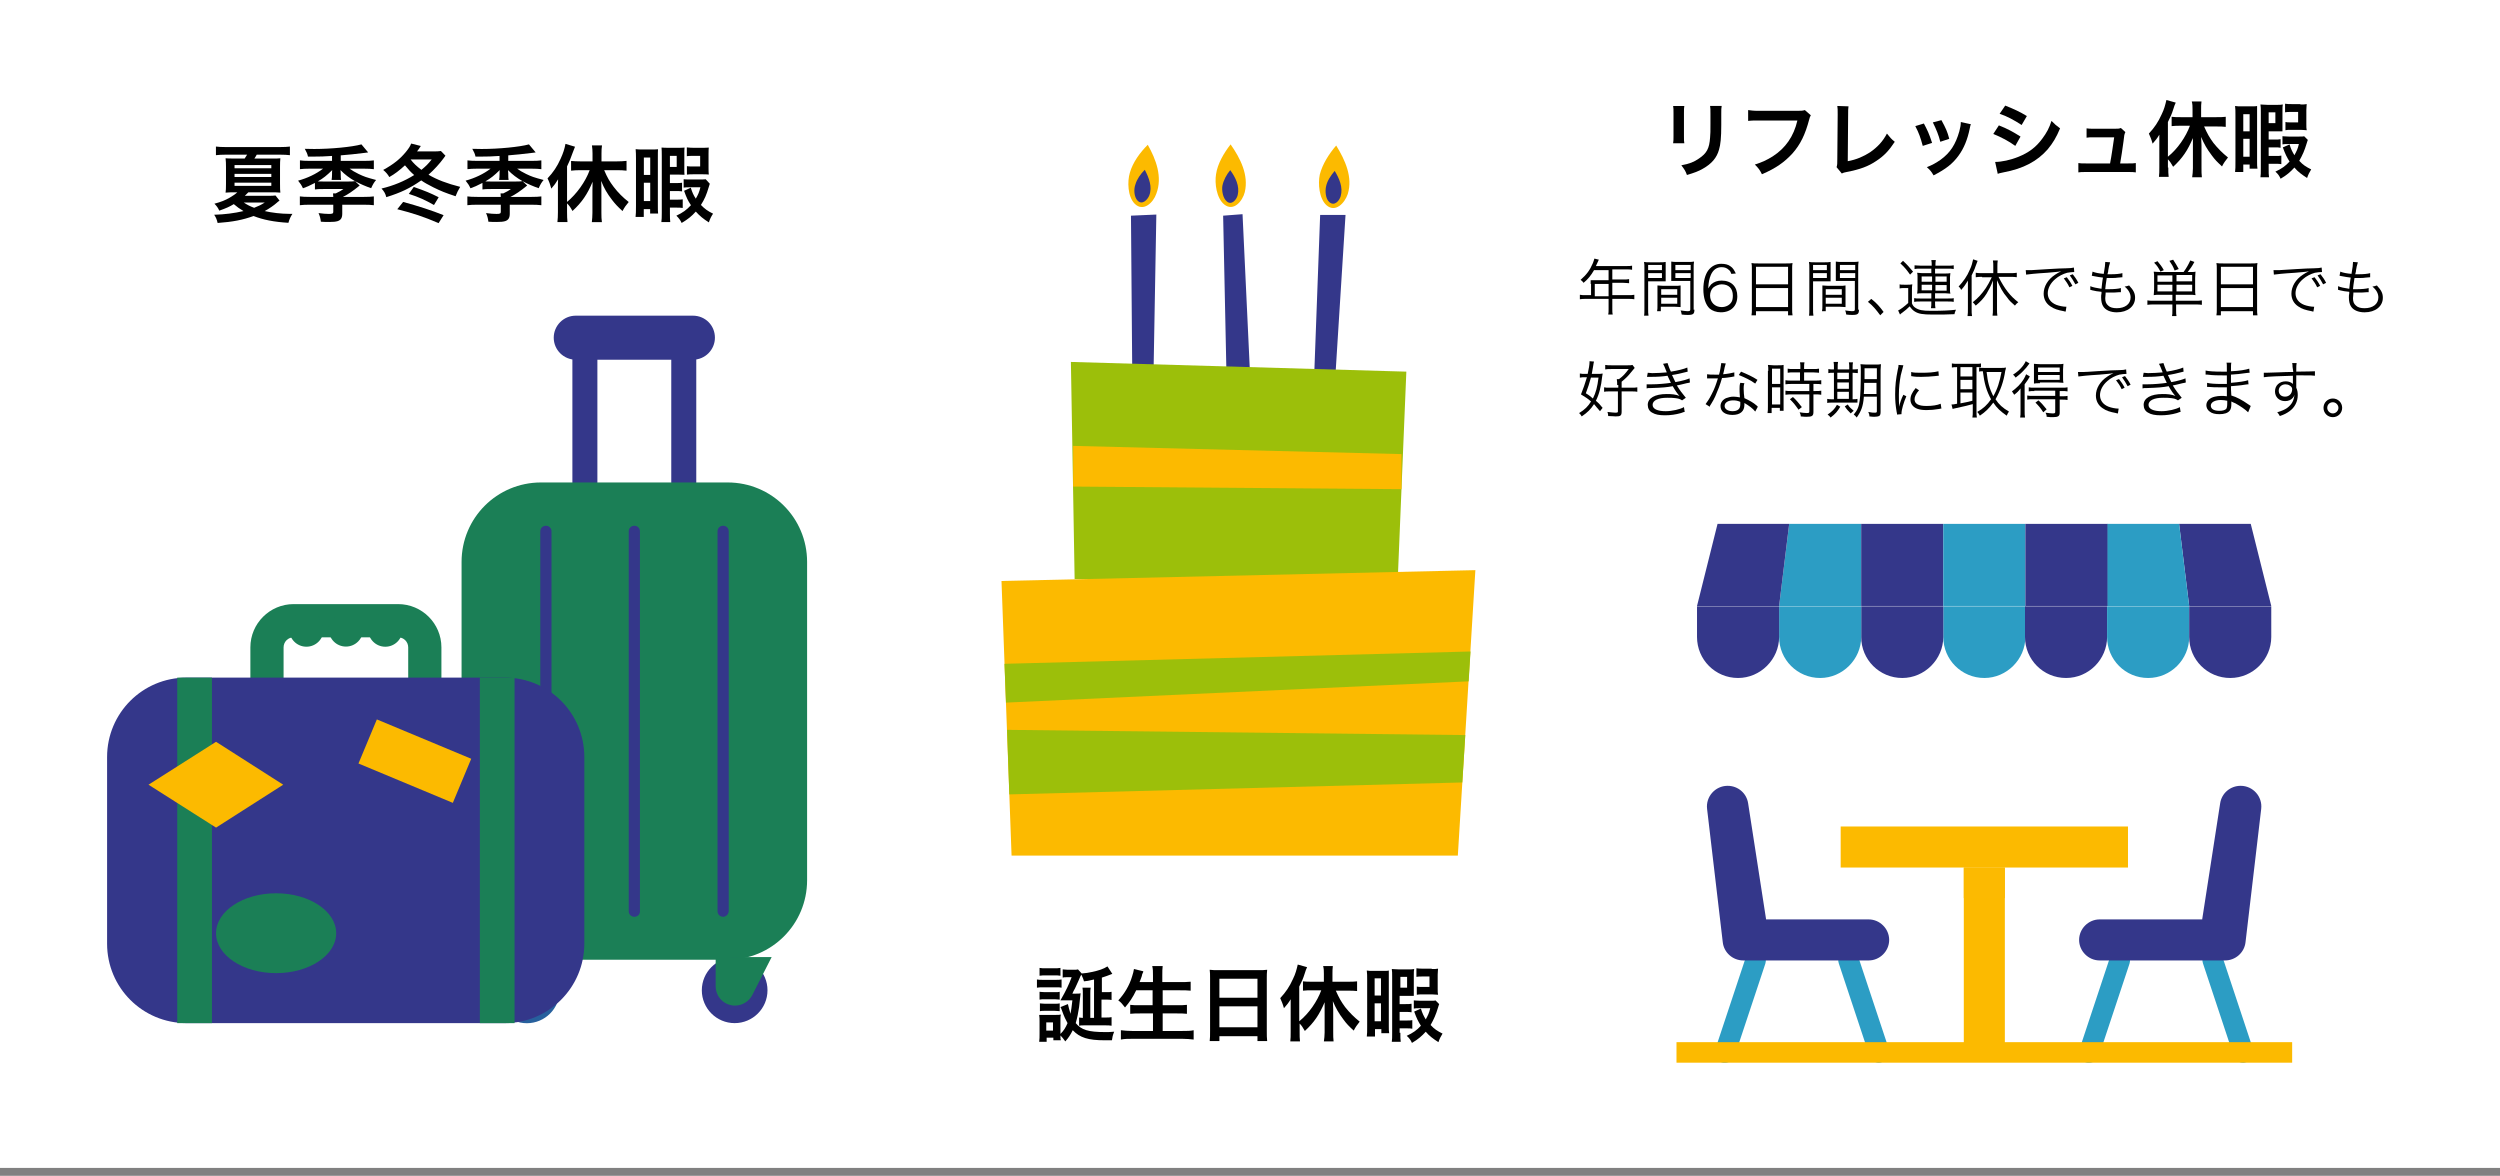 <?xml version="1.0" encoding="utf-8"?>
<!-- Generator: Adobe Illustrator 17.0.2, SVG Export Plug-In . SVG Version: 6.00 Build 0)  -->
<!DOCTYPE svg PUBLIC "-//W3C//DTD SVG 1.1//EN" "http://www.w3.org/Graphics/SVG/1.1/DTD/svg11.dtd">
<svg version="1.1" id="レイヤー_1" xmlns="http://www.w3.org/2000/svg" xmlns:xlink="http://www.w3.org/1999/xlink" x="0px"
	 y="0px" width="841.89px" height="395.963px" viewBox="0 398.625 841.89 395.963"
	 enable-background="new 0 398.625 841.89 395.963" xml:space="preserve">
<rect x="0" y="398.625" width="841.89" height="395.963" fill="#808080" stroke="none"/>
<rect x="0" y="398.625" fill="#FFFFFF" width="841.89" height="393.301"/>
<g>
	<polygon fill="#34378A" points="448.212,548.783 453.113,471.002 444.568,471.002 441.678,548.783 	"/>
	<polygon fill="#34378A" points="388.023,548.657 389.406,470.876 380.861,471.253 381.489,548.908 	"/>
	<polygon fill="#34378A" points="411.898,471.253 413.531,549.034 422.076,548.406 418.432,470.751 	"/>
	<polygon fill="#9CBF0A" points="360.63,520.51 361.887,593.641 470.704,593.641 473.595,523.777 	"/>
	<polygon fill="#FCBA00" points="337.259,594.27 340.651,686.752 490.935,686.752 496.841,590.626 	"/>
	<polygon fill="#FCBA00" points="361.384,562.479 471.961,563.359 471.961,551.547 361.384,548.783 	"/>
	<polygon fill="#9CBF0A" points="338.264,622.165 495.207,618.019 494.579,628.071 338.766,635.233 	"/>
	<polygon fill="#9CBF0A" points="339.143,644.406 493.448,646.165 492.443,662.124 339.897,666.145 	"/>
	<g>
		<g>
			<path fill="#FCBA00" d="M382.118,467.232c2.89,2.89,6.283-0.377,7.288-3.393c2.136-5.654-0.126-11.56-2.89-16.461
				c-2.639,2.639-5.026,5.906-6.031,9.424C379.604,459.693,379.73,464.845,382.118,467.232z"/>
		</g>
		<g>
			<path fill="#34378A" d="M383.123,466.227c1.508,1.508,3.267-0.251,3.895-1.759c1.131-2.89-0.126-6.031-1.508-8.67
				c-1.382,1.382-2.639,3.141-3.141,4.901C381.741,462.332,381.866,464.971,383.123,466.227z"/>
		</g>
	</g>
	<g>
		<g>
			<path fill="#FCBA00" d="M412.275,467.484c3.141,2.513,6.157-1.131,6.911-4.147c1.382-5.78-1.508-11.435-4.775-16.084
				c-2.262,2.89-4.398,6.534-4.901,10.052C409.008,460.321,409.636,465.348,412.275,467.484z"/>
		</g>
		<g>
			<path fill="#34378A" d="M413.154,466.478c1.633,1.382,3.267-0.628,3.644-2.136c0.754-3.016-0.754-6.031-2.513-8.419
				c-1.257,1.508-2.262,3.393-2.639,5.278C411.395,462.709,411.772,465.348,413.154,466.478z"/>
		</g>
	</g>
	<g>
		<g>
			<path fill="#FCBA00" d="M446.704,467.735c3.016,2.639,6.157-0.754,7.162-3.77c1.759-5.655-0.88-11.435-3.895-16.335
				c-2.387,2.764-4.649,6.283-5.529,9.801C443.814,460.447,444.191,465.473,446.704,467.735z"/>
		</g>
		<g>
			<path fill="#34378A" d="M447.71,466.73c1.634,1.382,3.267-0.377,3.77-2.01c0.88-3.016-0.503-6.031-2.01-8.545
				c-1.257,1.508-2.513,3.267-2.89,5.152C446.202,462.834,446.327,465.599,447.71,466.73z"/>
		</g>
	</g>
</g>
<g>
	<path d="M349.196,728.47c0.628,0.126,1.131,0.126,2.136,0.126h4.021c1.005,0,1.508,0,2.136-0.126v2.764
		c-0.503-0.126-0.88-0.126-2.01-0.126h-4.147c-0.88,0-1.508,0-2.136,0.126L349.196,728.47L349.196,728.47z M368.421,728.47
		c-2.136,0.503-2.136,0.503-3.393,0.628c-0.251-1.005-0.503-1.382-0.88-2.262c-0.251,0.377-0.251,0.377-0.88,1.885
		c-0.377,0.754-0.377,0.88-1.257,2.764c-0.503,0.88-0.503,0.88-0.88,1.759h1.005c0.754,0,1.382,0,1.759-0.126
		c0,0.251,0,0.251-0.503,4.649c-0.251,1.759-0.628,3.644-1.131,5.403c1.885,2.262,4.147,3.016,9.927,3.016
		c1.005,0,1.634,0,3.016-0.126c-0.503,1.257-0.628,1.885-0.754,2.89c-1.885,0-1.885,0-2.387,0c-5.654,0-8.419-0.88-10.806-3.393
		c-0.754,1.508-1.382,2.513-2.513,3.77c-0.628-0.88-1.005-1.382-1.633-2.01c0,1.131,0,1.131,0.126,1.633h-2.513v-0.88h-2.262v1.382
		h-2.513c0.126-0.88,0.126-1.633,0.126-2.764v-4.021c0-0.88,0-1.508-0.126-2.262c0.628,0,1.005,0,1.885,0h3.644
		c1.005,0,1.257,0,1.759-0.126c-0.126,0.503-0.126,0.88-0.126,2.136v4.398c1.131-1.131,1.759-2.136,2.387-3.644
		c-0.628-1.131-1.131-2.136-1.885-4.272c-0.251-0.628-0.251-0.754-0.503-1.131l2.513-1.005c0.251,1.131,0.503,2.01,0.88,3.267
		c0.251-1.382,0.377-2.262,0.628-4.524h-2.639c-0.754,0-0.754,0-0.754,0c-0.377,0-0.377,0-0.628,0
		c2.01-3.518,2.764-5.152,3.77-7.791h-1.634c-0.628,0-1.005,0-1.382,0.126v-2.764c0.503,0,1.005,0.126,1.759,0.126h1.759
		c0.88,0,1.257,0,1.634-0.126l1.257,1.382l0,0c1.508-0.126,2.262-0.251,3.393-0.503c2.387-0.503,3.895-1.005,5.278-1.885
		l1.634,2.513c-1.634,0.628-2.262,0.88-3.518,1.257v4.901h1.508c0.88,0,1.382,0,1.759-0.126v2.764
		c-0.628-0.126-1.005-0.126-1.759-0.126h-1.633v6.031h1.257c1.005,0,1.508,0,2.136-0.126v2.89c-0.628-0.126-1.257-0.126-2.136-0.126
		h-7.037c-0.754,0-1.257,0-1.759,0.126v-2.764c0.377,0,0.628,0.126,1.257,0.126v-8.042c0-0.88,0-1.508-0.126-2.136h2.764
		c-0.126,0.628-0.126,1.257-0.126,2.01v8.168h1.257L368.421,728.47L368.421,728.47z M350.075,724.574
		c0.628,0.126,1.131,0.126,2.262,0.126h2.513c1.005,0,1.508,0,2.262-0.126v2.639c-0.628-0.126-1.257-0.126-2.262-0.126h-2.513
		c-1.005,0-1.508,0-2.262,0.126V724.574z M350.075,732.616c0.503,0,0.88,0.126,1.759,0.126h3.393c0.88,0,1.131,0,1.634-0.126v2.639
		c-0.503,0-0.88-0.126-1.634-0.126h-3.393c-0.88,0-1.131,0-1.759,0.126V732.616z M350.075,736.511c0.503,0,0.88,0.126,1.759,0.126
		h3.393c0.88,0,1.131,0,1.634-0.126v2.639c-0.503,0-0.88-0.126-1.759-0.126h-3.267c-0.88,0-1.131,0-1.634,0.126v-2.639H350.075z
		 M352.337,745.684h2.262v-2.764h-2.262V745.684z"/>
	<path d="M382.62,732.114c-1.131,2.387-2.262,4.021-3.77,5.78c-0.754-1.005-1.382-1.759-2.262-2.387
		c2.01-2.136,3.77-5.026,4.649-8.042c0.377-1.131,0.503-1.759,0.628-2.513l3.141,0.754c0,0.251,0,0.251-0.251,0.754
		c-0.126,0.251-0.126,0.251-0.251,0.88c-0.126,0.377-0.377,1.131-0.754,2.01h4.524v-2.136c0-1.382,0-2.262-0.251-3.267h3.518
		c-0.126,0.88-0.126,1.759-0.126,3.267v2.136h5.78c1.382,0,2.639,0,3.77-0.126v3.016c-1.131-0.126-2.262-0.126-3.644-0.126h-5.78
		v5.026h4.775c1.382,0,2.513,0,3.393-0.126v3.016c-1.005-0.126-2.136-0.126-3.393-0.126h-4.775v5.906h6.66
		c1.508,0,2.764,0,3.77-0.251v3.141c-1.257-0.126-2.262-0.251-3.77-0.251h-16.838c-1.382,0-2.639,0-3.895,0.251v-3.141
		c1.131,0.126,2.387,0.251,3.77,0.251h7.037v-5.906h-4.272c-1.257,0-2.387,0-3.393,0.126v-3.016c0.88,0.126,1.759,0.126,3.267,0.126
		h4.272v-5.026L382.62,732.114L382.62,732.114z"/>
	<path d="M407.5,728.093c0-1.131,0-2.01-0.126-2.89c0.88,0.126,1.759,0.126,3.016,0.126h13.319c1.257,0,2.136,0,3.016-0.126
		c-0.126,1.005-0.126,1.885-0.126,2.764v17.843c0,1.382,0,2.387,0.126,3.393h-3.267v-1.633h-12.817v1.633h-3.267
		c0.126-0.88,0.126-2.01,0.126-3.393V728.093z M410.641,734.627h12.817v-6.408h-12.817V734.627z M410.641,744.553h12.817v-7.037
		h-12.817V744.553z"/>
	<path d="M437.657,746.187c0,1.131,0,2.262,0.126,3.141h-3.267c0.126-1.005,0.126-1.885,0.126-3.267v-7.791c0-1.382,0-2.01,0-3.141
		c-0.754,1.257-1.257,1.885-2.262,3.016c-0.377-1.382-0.754-2.262-1.257-3.393c1.885-2.01,3.141-3.895,4.272-6.408
		c0.88-1.759,1.257-3.267,1.633-4.901l3.141,0.88c-0.377,0.88-0.503,1.131-0.754,2.01c-0.628,2.01-1.005,2.764-1.885,4.524v11.686
		c3.267-2.639,6.031-6.66,7.414-10.429h-3.141c-1.005,0-2.01,0-3.016,0.126v-3.141c0.88,0.126,1.885,0.126,3.016,0.126h4.021v-2.639
		c0-0.88,0-1.759-0.251-2.639h3.267c-0.126,0.88-0.126,1.633-0.126,2.639v2.639h5.152c1.131,0,2.262,0,3.141-0.126v3.267
		c-0.88-0.126-2.01-0.126-3.016-0.126h-4.147c1.131,2.513,1.759,3.644,3.141,5.529c1.508,1.885,3.016,3.393,4.901,4.901
		c-0.88,1.131-1.382,1.759-2.01,3.016c-1.634-1.508-2.387-2.262-3.393-3.644c-1.634-2.136-2.639-3.895-3.644-6.283
		c0,0.88,0.126,1.633,0.126,2.764v7.665c0,1.257,0,2.136,0.126,3.141h-3.267c0.126-0.88,0.251-2.01,0.251-3.016v-7.288
		c0-0.88,0-2.01,0-2.89c-1.759,4.147-3.518,6.785-6.66,9.675c-0.754-1.257-1.005-1.759-1.759-2.513L437.657,746.187L437.657,746.187
		z"/>
	<path d="M460.401,728.595c0-1.257,0-2.262-0.126-3.141c0.628,0.126,1.131,0.126,2.136,0.126h3.267c1.005,0,1.634,0,2.01-0.126
		c0,0.754,0,1.257,0,2.639v16.084c0,1.257,0,1.508,0.126,2.387h-2.639v-1.382h-2.136v2.513h-2.764
		c0.126-0.88,0.126-1.759,0.126-3.644V728.595z M462.914,733.873h2.136v-5.78h-2.136V733.873z M462.914,742.543h2.136v-6.031h-2.136
		V742.543z M471.584,746.438c0,1.508,0,2.262,0.126,3.016h-3.016c0.126-0.754,0.126-1.508,0.126-3.016v-18.723
		c0-1.382,0-2.01-0.126-2.764c0.754,0,1.382,0.126,2.387,0.126h3.141c0.88,0,1.382,0,2.01-0.126
		c-0.126,0.628-0.126,1.005-0.126,2.262v4.649c0,1.131,0,1.508,0,2.136c-0.503,0-1.005,0-1.759,0h-3.016v2.764h2.01
		c0.88,0,1.508,0,2.01-0.126v2.89c-0.628-0.126-1.005-0.126-2.01-0.126h-2.01v2.89h2.262c1.005,0,1.508,0,2.01-0.126v2.89
		c-0.628-0.126-0.88-0.126-2.01-0.126h-2.262v1.508H471.584z M471.584,731.234h2.262v-3.644h-2.262V731.234z M484.652,736.763
		c-0.126,0.251-0.126,0.377-0.377,1.131c-0.754,2.513-1.382,3.895-2.513,5.906c1.257,1.382,2.262,2.01,4.021,2.89
		c-0.628,1.005-1.005,1.759-1.382,2.89c-1.759-1.131-3.141-2.136-4.272-3.518c-1.382,1.508-2.513,2.513-4.649,3.77
		c-0.377-0.88-0.88-1.633-1.759-2.387c2.136-1.005,3.393-1.885,4.775-3.393c-1.005-1.633-1.382-2.387-2.262-4.775l2.262-1.005
		c0.503,1.633,0.88,2.387,1.633,3.644c0.754-1.382,1.131-2.136,1.508-3.77h-3.644c-0.88,0-1.257,0-1.885,0.126v-2.764
		c0.503,0,0.88,0.126,2.136,0.126h3.393c1.005,0,1.508,0,1.759-0.126L484.652,736.763z M482.139,724.951
		c1.005,0,1.508,0,2.136-0.126c0,0.503-0.126,1.005-0.126,2.01v4.775c0,0.88,0,1.508,0.126,2.01c-0.628,0-1.131-0.126-2.01-0.126
		h-3.141c-1.131,0-1.382,0-2.01,0.126v-2.764c0.503,0.126,0.88,0.126,1.759,0.126h2.513v-3.518h-2.513c-0.754,0-1.257,0-1.885,0.126
		v-2.89c0.754,0.126,1.508,0.126,2.387,0.126h2.764V724.951z"/>
</g>
<g>
	<path d="M567.208,434.311c-0.126,0.754-0.126,1.005-0.126,2.513v7.665c0,1.382,0,1.759,0.126,2.387h-3.77
		c0.126-0.628,0.126-1.508,0.126-2.513v-7.539c0-1.382,0-1.759-0.126-2.513H567.208z M579.773,434.436
		c-0.126,0.628-0.126,1.005-0.126,2.513v3.77c0,4.272-0.251,6.66-0.754,8.293c-0.754,2.764-2.513,4.775-5.403,6.408
		c-1.508,0.88-2.89,1.382-5.403,2.136c-0.503-1.382-0.754-1.759-1.885-3.267c2.764-0.503,4.272-1.131,5.906-2.262
		c2.639-1.759,3.518-3.393,3.77-7.037c0.126-1.131,0.126-2.387,0.126-4.649v-3.393c0-1.382,0-2.01-0.126-2.639h3.895V434.436z"/>
	<path d="M609.805,437.452c-0.251,0.503-0.377,0.628-0.503,1.257c-1.382,5.278-3.016,8.545-5.654,11.56
		c-2.764,3.016-5.655,5.026-10.304,7.037c-0.754-1.508-1.131-2.01-2.387-3.267c2.387-0.754,4.021-1.508,6.031-2.764
		c4.272-2.764,7.037-6.66,8.293-12.063h-13.068c-1.885,0-2.513,0-3.518,0.126v-3.644c1.131,0.126,1.634,0.251,3.518,0.251h12.691
		c1.508,0,2.136,0,2.89-0.251L609.805,437.452z"/>
	<path d="M622.496,434.436c-0.126,0.754-0.126,1.382-0.126,2.764l-0.126,15.707c2.89-0.503,5.403-1.634,7.539-3.016
		c2.513-1.759,4.272-3.644,5.654-6.283c1.131,1.382,1.382,1.759,2.639,2.764c-1.885,2.89-3.644,4.775-6.157,6.408
		c-2.764,1.885-5.529,2.89-10.052,3.77c-0.754,0.126-1.131,0.251-1.633,0.503l-1.759-2.136c0.251-0.754,0.251-1.257,0.251-2.89
		l0.126-14.827c0-1.885,0-1.885-0.126-2.89L622.496,434.436z"/>
	<path d="M647.878,440.216c1.131,2.136,1.759,3.393,2.764,6.534l-3.141,1.005c-0.754-2.764-1.257-4.272-2.513-6.66L647.878,440.216z
		 M663.711,440.468c-0.126,0.377-0.251,0.503-0.377,1.382c-0.754,3.77-2.01,6.785-3.77,9.173c-2.01,2.764-4.272,4.524-8.419,6.66
		c-0.754-1.257-1.005-1.634-2.262-2.764c1.885-0.754,3.016-1.382,4.649-2.513c3.267-2.387,5.026-5.152,6.283-9.55
		c0.377-1.382,0.503-2.262,0.503-3.141L663.711,440.468z M653.784,439.086c1.508,2.764,2.01,3.895,2.639,6.283l-3.016,1.005
		c-0.503-2.136-1.382-4.272-2.513-6.534L653.784,439.086z"/>
	<path d="M673.135,440.845c2.89,1.131,4.901,2.262,7.288,3.77l-1.759,3.141c-2.262-1.634-4.649-2.89-7.414-4.021L673.135,440.845z
		 M671.878,453.159c2.136,0,5.152-0.628,7.916-1.759c3.393-1.382,5.78-3.141,7.916-6.031c1.508-2.01,2.388-3.644,3.141-6.031
		c1.131,1.131,1.508,1.508,2.89,2.513c-1.257,3.016-2.387,4.901-4.147,7.037c-3.518,4.021-8.168,6.534-14.953,7.791
		c-1.005,0.251-1.382,0.251-1.885,0.503L671.878,453.159z M675.271,434.185c2.89,1.131,5.026,2.136,7.288,3.518l-1.759,3.016
		c-2.513-1.634-5.026-3.016-7.414-3.77L675.271,434.185z"/>
	<path d="M716.737,453.662c1.257,0,1.759,0,2.513-0.126v3.141c-0.754-0.126-1.382-0.126-2.513-0.126h-14.325
		c-1.257,0-1.759,0-2.513,0.126v-3.141c0.754,0.126,1.257,0.126,2.513,0.126h8.168c0.503-2.513,1.005-6.283,1.382-8.796h-6.785
		c-1.382,0-1.759,0-2.513,0.126v-3.141c0.628,0.126,1.508,0.126,2.513,0.126h7.037c1.005,0,1.382,0,2.01-0.251l1.508,1.382
		c-0.377,0.88-0.377,0.88-0.628,3.141c-0.377,3.016-0.754,5.026-1.131,7.414C713.973,453.662,716.737,453.662,716.737,453.662z"/>
	<path d="M730.182,455.044c0,1.131,0,2.262,0.126,3.141h-3.267c0.126-1.005,0.126-1.885,0.126-3.267v-7.791c0-1.382,0-2.01,0-3.141
		c-0.754,1.257-1.257,1.885-2.262,3.016c-0.377-1.382-0.754-2.262-1.257-3.393c1.885-2.01,3.141-3.895,4.272-6.408
		c0.88-1.759,1.257-3.267,1.633-4.901l3.141,0.88c-0.377,0.88-0.503,1.131-0.754,2.01c-0.628,2.01-1.005,2.764-1.885,4.524V451.4
		c3.267-2.639,6.031-6.66,7.414-10.429h-3.141c-1.005,0-2.01,0-3.016,0.126v-3.141c0.88,0.126,1.885,0.126,3.016,0.126h4.021v-2.639
		c0-0.88,0-1.759-0.251-2.639h3.267c-0.126,0.88-0.126,1.634-0.126,2.639v2.639h5.152c1.131,0,2.262,0,3.141-0.126v3.393
		c-0.88-0.126-2.01-0.126-3.016-0.126h-4.272c1.131,2.513,1.759,3.644,3.141,5.529c1.508,1.885,3.016,3.393,4.901,4.901
		c-0.88,1.131-1.382,1.759-2.01,3.016c-1.633-1.508-2.388-2.262-3.393-3.644c-1.634-2.136-2.639-3.895-3.644-6.283
		c0,0.88,0.126,1.634,0.126,2.764v7.665c0,1.257,0,2.136,0.126,3.141h-3.267c0.126-0.88,0.251-2.01,0.251-3.016v-7.288
		c0-0.88,0-2.01,0-2.89c-1.759,4.147-3.518,6.785-6.66,9.675c-0.754-1.257-1.005-1.759-1.759-2.513v2.764H730.182z"/>
	<path d="M752.8,437.452c0-1.257,0-2.262-0.126-3.141c0.628,0.126,1.131,0.126,2.136,0.126h3.267c1.005,0,1.633,0,2.01-0.126
		c0,0.754,0,1.257,0,2.639v16.084c0,1.257,0,1.634,0.126,2.387h-2.639v-1.382h-2.136v2.513h-2.764
		c0.126-0.88,0.126-1.759,0.126-3.644V437.452z M755.439,442.855h2.136v-5.78h-2.136V442.855z M755.439,451.4h2.136v-6.031h-2.136
		V451.4z M763.984,455.295c0,1.508,0,2.262,0.126,3.016h-2.89c0.126-0.754,0.126-1.508,0.126-3.016v-18.723
		c0-1.382,0-2.01-0.126-2.764c0.754,0,1.382,0.126,2.388,0.126h3.141c0.88,0,1.382,0,2.01-0.126
		c-0.126,0.628-0.126,1.005-0.126,2.262v4.649c0,1.131,0,1.508,0,2.136c-0.503,0-1.005,0-1.759,0h-2.89v2.764h2.01
		c0.88,0,1.508,0,2.01-0.126v2.89c-0.628-0.126-1.005-0.126-2.01-0.126h-2.01v2.89h2.262c1.005,0,1.508,0,2.01-0.126v2.89
		c-0.628-0.126-0.88-0.126-2.01-0.126h-2.262V455.295z M763.984,440.091h2.262v-3.644h-2.262V440.091z M777.178,445.745
		c-0.126,0.251-0.126,0.377-0.377,1.131c-0.754,2.513-1.382,3.895-2.513,5.906c1.257,1.382,2.262,2.01,4.021,2.89
		c-0.628,1.005-1.005,1.759-1.382,2.89c-1.759-1.131-3.141-2.136-4.272-3.518c-1.382,1.508-2.513,2.513-4.649,3.77
		c-0.377-0.88-0.88-1.634-1.759-2.387c2.136-1.005,3.393-1.885,4.775-3.393c-1.005-1.634-1.382-2.387-2.262-4.775l2.262-1.005
		c0.503,1.634,0.88,2.387,1.634,3.644c0.754-1.382,1.131-2.136,1.508-3.77h-3.644c-0.88,0-1.257,0-1.885,0.126v-2.764
		c0.503,0,0.88,0.126,2.136,0.126h3.393c1.005,0,1.508,0,1.759-0.126L777.178,445.745z M774.664,433.808
		c1.005,0,1.508,0,2.136-0.126c0,0.503-0.126,1.005-0.126,2.01v4.775c0,0.88,0,1.508,0.126,2.01c-0.628,0-1.131-0.126-2.01-0.126
		h-3.141c-1.131,0-1.382,0-2.01,0.126v-2.764c0.503,0.126,0.88,0.126,1.759,0.126h2.513v-3.518h-2.513c-0.754,0-1.257,0-1.885,0.126
		v-2.89c0.754,0.126,1.508,0.126,2.387,0.126h2.764V433.808z"/>
</g>
<g>
	<path d="M535.668,494.248c0-0.503,0-0.754,0-1.257c0.377,0,0.88,0,1.508,0h4.524v-3.393h-4.901
		c-1.005,1.759-2.01,3.016-3.518,4.272c-0.377-0.503-0.503-0.628-1.005-1.005c2.01-1.759,3.141-3.267,4.147-5.654
		c0.251-0.628,0.377-1.131,0.503-1.508l1.508,0.377c-0.126,0.126-0.126,0.251-0.251,0.503l-0.754,1.634h10.304
		c0.88,0,1.382,0,1.885-0.126v1.382c-0.503-0.126-1.005-0.126-1.885-0.126h-4.775v3.393h3.77c0.88,0,1.257,0,1.885-0.126v1.382
		c-0.503,0-1.005-0.126-1.885-0.126h-3.77v4.147h5.278c0.88,0,1.508,0,2.136-0.126v1.508c-0.628-0.126-1.257-0.126-2.136-0.126
		h-5.278v3.393c0,0.88,0,1.382,0.126,1.885h-1.508c0.126-0.503,0.126-1.005,0.126-1.885v-3.393h-7.539c-0.88,0-1.508,0-2.136,0.126
		v-1.508c0.628,0.126,1.131,0.126,2.136,0.126h1.634v-3.77H535.668z M541.7,498.395v-4.147h-4.649v4.147H541.7z"/>
	<path d="M555.019,502.541c0,1.131,0,1.759,0.126,2.387h-1.508c0.126-0.503,0.126-1.257,0.126-2.387v-13.445
		c0-1.005,0-1.634-0.126-2.262c0.628,0.126,1.131,0.126,2.136,0.126h3.016c1.005,0,1.508,0,2.136-0.126c0,0.628,0,1.257,0,2.01
		v2.639c0,0.88,0,1.382,0,1.885c-0.503,0-1.257,0-2.136,0h-3.77V502.541z M555.019,489.599h4.649v-1.759h-4.649V489.599z
		 M555.019,492.238h4.649v-1.634h-4.649V492.238z M565.951,500.154c0,0.754,0,1.382,0,1.885c-0.628,0-1.257-0.126-2.136-0.126
		h-4.524v1.508h-1.257c0.126-0.503,0.126-1.131,0.126-2.01v-4.649c0-0.754,0-1.382,0-2.01c0.628,0,1.131,0.126,2.01,0.126h3.77
		c1.005,0,1.382,0,2.01-0.126c0,0.628,0,1.131,0,2.01V500.154z M559.417,497.892h5.403v-1.885h-5.403V497.892z M559.417,500.908
		h5.403v-2.01h-5.403V500.908z M570.6,502.918c0,1.382-0.377,1.759-2.136,1.759c-0.377,0-1.508,0-2.136-0.126
		c-0.126-0.503-0.126-0.88-0.377-1.382c1.005,0.126,1.885,0.251,2.262,0.251c0.88,0,1.005-0.126,1.005-0.628v-9.55h-4.272
		c-0.88,0-1.508,0-2.136,0c0-0.503,0-1.131,0-1.885v-2.639c0-0.754,0-1.382,0-2.01c0.628,0.126,1.005,0.126,2.136,0.126h3.393
		c1.131,0,1.633,0,2.136-0.126c-0.126,0.754-0.126,1.382-0.126,2.262v13.948H570.6z M564.192,489.599h5.152v-1.759h-5.152V489.599z
		 M564.192,492.238h5.152v-1.634h-5.152V492.238z"/>
	<path d="M583.04,490.856c-0.251-0.628-0.377-1.005-0.754-1.257c-0.628-0.628-1.382-1.005-2.513-1.005
		c-1.633,0-2.89,0.88-3.644,2.639c-0.503,1.257-0.754,2.262-0.88,4.524c0.377-0.628,0.628-0.88,1.005-1.382
		c1.005-0.88,2.136-1.257,3.518-1.257c3.267,0,5.278,2.01,5.278,5.277s-2.136,5.403-5.529,5.403c-1.508,0-2.89-0.503-3.77-1.257
		c-1.382-1.257-2.136-3.644-2.136-6.534c0-2.639,0.628-4.901,1.634-6.283c1.131-1.508,2.639-2.262,4.398-2.262
		c1.257,0,2.387,0.251,3.141,0.88c0.754,0.503,1.131,1.131,1.759,2.387L583.04,490.856z M579.773,494.374
		c-1.005,0-2.136,0.503-2.89,1.131c-0.628,0.628-1.005,1.634-1.005,2.639c0,2.262,1.633,3.895,3.895,3.895
		c1.382,0,2.639-0.628,3.267-1.634c0.377-0.503,0.503-1.382,0.503-2.262C583.543,495.756,582.161,494.374,579.773,494.374z"/>
	<path d="M589.951,489.222c0-0.88,0-1.382-0.126-2.01c0.628,0.126,1.257,0.126,2.262,0.126h9.424c1.005,0,1.508,0,2.136-0.126
		c-0.126,0.628-0.126,1.131-0.126,1.885v13.445c0,1.005,0,1.634,0.126,2.262h-1.508v-1.382h-10.806v1.382h-1.508
		c0.126-0.628,0.126-1.257,0.126-2.262L589.951,489.222L589.951,489.222z M591.333,494.374h10.806v-5.906h-10.806V494.374z
		 M591.333,502.039h10.806v-6.408h-10.806V502.039z"/>
	<path d="M610.559,502.541c0,1.131,0,1.759,0.126,2.387h-1.508c0.126-0.503,0.126-1.257,0.126-2.387v-13.445
		c0-1.005,0-1.634-0.126-2.262c0.628,0.126,1.131,0.126,2.136,0.126h3.016c1.005,0,1.508,0,2.136-0.126c0,0.628,0,1.257,0,2.01
		v2.639c0,0.88,0,1.382,0,1.885c-0.503,0-1.257,0-2.136,0h-3.77V502.541z M610.559,489.599h4.649v-1.759h-4.649V489.599z
		 M610.559,492.238h4.649v-1.634h-4.649V492.238z M621.491,500.154c0,0.754,0,1.382,0,1.885c-0.628,0-1.257-0.126-2.136-0.126
		h-4.524v1.508h-1.257c0.126-0.503,0.126-1.131,0.126-2.01v-4.649c0-0.754,0-1.382,0-2.01c0.628,0,1.131,0.126,2.01,0.126h3.77
		c1.005,0,1.382,0,2.01-0.126c0,0.628,0,1.131,0,2.01V500.154z M614.831,497.892h5.403v-1.885h-5.403V497.892z M614.831,500.908
		h5.403v-2.01h-5.403V500.908z M626.014,502.918c0,1.382-0.377,1.759-2.136,1.759c-0.377,0-1.508,0-2.136-0.126
		c-0.126-0.503-0.126-0.88-0.377-1.382c1.005,0.126,1.885,0.251,2.262,0.251c0.88,0,1.005-0.126,1.005-0.628v-9.55h-4.272
		c-0.88,0-1.508,0-2.136,0c0-0.503,0-1.131,0-1.885v-2.639c0-0.754,0-1.382,0-2.01c0.628,0.126,1.005,0.126,2.136,0.126h3.393
		c1.131,0,1.633,0,2.136-0.126c-0.126,0.754-0.126,1.382-0.126,2.262v13.948H626.014z M619.606,489.599h5.152v-1.759h-5.152V489.599
		z M619.606,492.238h5.152v-1.634h-5.152V492.238z"/>
	<path d="M630.161,499.274c1.759,1.382,2.764,2.513,4.147,4.398l-1.131,1.131c-1.382-1.885-2.513-3.267-4.147-4.524L630.161,499.274
		z"/>
	<path d="M639.585,494.374c0.503,0.126,0.88,0.126,1.633,0.126h1.131c0.628,0,1.005,0,1.634-0.126
		c-0.126,0.628-0.126,1.131-0.126,2.262v4.147c0.251,0.628,0.503,1.005,1.005,1.382c1.257,0.88,2.513,1.131,5.403,1.131
		c4.021,0,6.408-0.126,8.419-0.377c-0.251,0.754-0.377,0.754-0.503,1.508c-1.885,0.126-4.775,0.126-7.288,0.126
		c-3.518,0-4.775-0.251-6.031-1.005c-0.628-0.377-1.131-0.88-1.759-1.759c-0.88,0.88-1.508,1.382-2.513,2.136
		c-0.377,0.251-0.503,0.377-0.754,0.628l-0.628-1.382c0.88-0.377,2.136-1.382,3.393-2.513v-5.026h-1.382
		c-0.754,0-1.005,0-1.508,0.126v-1.382H639.585z M640.842,486.458c1.382,1.257,2.01,2.01,3.393,3.644l-1.005,1.005
		c-1.257-1.759-1.885-2.513-3.267-3.77L640.842,486.458z M646.747,489.096c-1.005,0-1.508,0-2.01,0.126v-1.257
		c0.503,0,1.131,0.126,2.136,0.126h3.644c0-0.754,0-1.257-0.126-1.885h1.508c-0.126,0.628-0.126,1.131-0.126,1.885h4.021
		c1.005,0,1.633,0,2.136-0.126v1.257c-0.503-0.126-1.005-0.126-2.136-0.126h-4.147v1.634h3.518c0.628,0,1.131,0,1.633-0.126
		c0,0.503-0.126,0.88-0.126,1.382v4.147c0,0.503,0,0.88,0.126,1.382c-0.503,0-1.005-0.126-1.633-0.126h-3.518v1.759h4.272
		c1.005,0,1.634,0,2.01-0.126v1.257c-0.503-0.126-1.131-0.126-2.136-0.126h-4.147v0.377c0,0.628,0,1.257,0.126,1.885h-1.508
		c0.126-0.628,0.126-1.257,0.126-1.885v-0.377h-3.644c-0.88,0-1.633,0-2.136,0.126v-1.257c0.503,0.126,1.005,0.126,2.136,0.126
		h3.644v-1.759h-3.141c-0.628,0-1.131,0-1.634,0.126c0-0.503,0.126-0.754,0.126-1.382v-4.272c0-0.503,0-0.88-0.126-1.382
		c0.503,0,1.005,0.126,1.634,0.126h3.141v-1.508H646.747z M647.124,491.735v1.759h3.518v-1.759H647.124z M647.124,494.5v1.885h3.518
		V494.5H647.124z M651.774,493.494h3.77v-1.759h-3.77V493.494z M651.774,496.51h3.77v-1.885h-3.77V496.51z"/>
	<path d="M662.706,495.63c0-1.005,0-1.508,0-2.513c-0.754,1.257-1.257,2.01-2.262,3.141c-0.251-0.503-0.377-0.754-0.88-1.131
		c1.634-1.759,2.89-3.518,3.77-5.654c0.628-1.257,0.88-2.387,1.131-3.518l1.508,0.503c-0.251,0.754-0.503,1.382-0.754,2.01
		c-0.251,0.88-0.754,1.759-1.257,2.89v11.309c0,1.005,0,1.634,0.126,2.387h-1.508c0.126-0.754,0.126-1.382,0.126-2.513V495.63z
		 M667.481,491.861c-0.754,0-1.508,0-2.136,0.126v-1.508c0.628,0.126,1.257,0.126,2.136,0.126h3.77v-2.262
		c0-0.754,0-1.382-0.126-2.01h1.634c-0.126,0.754-0.126,1.257-0.126,2.01v2.262h4.398c0.88,0,1.508,0,2.136-0.126v1.508
		c-0.628-0.126-1.257-0.126-2.136-0.126h-4.021c2.136,4.147,3.895,6.408,6.66,8.545c-0.503,0.377-0.754,0.628-1.131,1.131
		c-1.131-1.005-1.885-1.634-2.639-2.764c-1.508-1.759-2.262-3.267-3.393-5.78c0,0.754,0,1.382,0,2.387v7.414
		c0,0.754,0,1.508,0.126,2.136h-1.633c0.126-0.628,0.126-1.382,0.126-2.136v-7.288c0-0.88,0-1.634,0-2.387
		c-0.628,1.759-1.257,2.89-2.136,4.398c-1.005,1.634-2.136,2.764-3.644,4.021c-0.377-0.503-0.628-0.754-1.005-1.131
		c1.759-1.382,3.016-2.764,4.398-4.775c0.754-1.131,1.131-1.885,2.01-3.644h-3.267V491.861z"/>
	<path d="M682.182,489.599c0.377,0,0.628,0,0.754,0c0.251,0,0.503,0,1.131,0c2.513-0.126,9.173-0.628,11.812-0.628
		c1.131,0,2.136-0.126,2.513-0.251l0.126,1.508c-0.88,0-1.508,0.126-2.387,0.251c-1.382,0.377-2.89,1.131-4.021,2.136
		c-1.633,1.382-2.513,3.141-2.513,4.775c0,1.759,1.005,3.141,2.89,3.895c1.005,0.377,2.387,0.628,3.141,0.628c0,0,0.126,0,0.251,0
		l-0.251,1.634c-0.251,0-0.251,0-0.628-0.126c-2.01-0.377-3.267-0.754-4.524-1.634c-1.508-1.005-2.262-2.513-2.262-4.272
		c0-2.387,1.382-4.775,3.895-6.408c0.628-0.377,1.131-0.754,2.01-1.131c-1.257,0.251-2.262,0.251-4.649,0.503
		c-4.272,0.251-6.157,0.503-7.162,0.628L682.182,489.599z M696.004,491.986c0.754,1.005,1.257,1.634,1.885,2.89l-1.005,0.503
		c-0.503-1.131-1.131-2.01-1.885-3.016L696.004,491.986z M698.015,490.981c0.754,1.005,1.257,1.634,1.885,2.89l-1.005,0.503
		c-0.628-1.131-1.131-2.01-1.885-3.016L698.015,490.981z"/>
	<path d="M703.921,495.002c0.88,0.377,2.136,0.628,3.77,0.88c0.126-1.005,0.251-2.639,0.503-3.77
		c-1.005-0.126-1.885-0.251-3.141-0.503c-0.251,0-0.377-0.126-0.628-0.126l0.251-1.382c0.88,0.377,2.262,0.628,3.77,0.754
		c0.377-2.01,0.503-3.393,0.503-3.895v-0.126l1.634,0.126c-0.126,0.377-0.126,0.628-0.377,1.382c0,0.126,0,0.126-0.251,1.382
		c0,0.503-0.126,0.628-0.251,1.257c0.628,0,0.88,0,1.257,0c1.508,0,2.89-0.126,3.77-0.377v1.382c-0.377,0-0.377,0-1.508,0.126
		c-0.628,0.126-1.257,0.126-1.885,0.126c-0.377,0-0.628,0-1.885,0c-0.377,2.387-0.377,2.639-0.503,3.77c0.754,0,1.131,0,1.382,0
		c1.508,0,3.016-0.126,3.895-0.377v1.382c-0.251,0-0.251,0-0.503,0c-1.005,0.126-2.01,0.126-2.89,0.126c-0.503,0-0.88,0-1.759,0
		c0,0.126,0,0.126,0,0.377c0,0.503-0.126,1.131-0.126,1.508c0,1.131,0.251,1.885,1.005,2.513c0.628,0.628,1.634,0.88,2.89,0.88
		c2.764,0,4.649-1.382,4.649-3.644c0-1.257-0.628-2.513-2.01-3.644c0.628-0.126,0.88-0.126,1.508-0.377
		c1.508,1.634,2.01,2.639,2.01,4.147c0,2.89-2.513,4.901-6.157,4.901c-2.136,0-3.895-0.754-4.649-2.136
		c-0.377-0.628-0.628-1.634-0.628-2.89c0-0.377,0-0.88,0.126-1.382c0-0.251,0-0.251,0-0.503c-1.257-0.126-2.262-0.251-3.141-0.503
		c-0.377-0.126-0.377-0.126-0.628-0.126L703.921,495.002z"/>
	<path d="M727.292,497.892c-0.88,0-1.382,0-2.01,0.126c0-0.628,0.126-1.131,0.126-2.01v-3.77c0-1.005,0-1.508-0.126-2.136
		c0.377,0,1.005,0.126,2.01,0.126h8.042c1.005-1.382,1.634-2.513,2.262-3.895l1.382,0.503c-0.88,1.634-1.382,2.262-2.262,3.393
		h0.628c1.005,0,1.633,0,2.01-0.126c0,0.503-0.126,1.131-0.126,2.136v3.77c0,1.005,0,1.508,0.126,2.01
		c-0.754-0.126-1.257-0.126-2.01-0.126h-4.649v2.01h6.66c0.88,0,1.508,0,2.136-0.126v1.508c-0.628-0.126-1.257-0.126-2.136-0.126
		h-6.534v1.885c0,1.005,0,1.382,0.126,2.01h-1.508c0.126-0.503,0.126-0.88,0.126-2.01v-1.885h-6.283c-0.88,0-1.508,0-2.136,0.126
		v-1.508c0.503,0.126,1.131,0.126,2.136,0.126h6.283v-2.01H727.292z M727.544,490.102c-0.754-1.382-1.005-1.885-2.136-3.016
		l1.131-0.503c1.005,1.257,1.382,1.634,2.136,3.016L727.544,490.102z M731.565,491.358h-5.026v2.136h5.026V491.358z M731.565,494.5
		h-5.026v2.262h5.026V494.5z M732.319,489.725c-0.628-1.634-0.88-1.885-1.759-3.267l1.257-0.377c0.88,1.382,1.131,1.759,1.885,3.141
		L732.319,489.725z M738.224,493.369v-2.136h-5.278v2.136H738.224z M738.224,496.761V494.5h-5.278v2.262H738.224z"/>
	<path d="M746.518,489.222c0-0.88,0-1.382-0.126-2.01c0.628,0.126,1.257,0.126,2.262,0.126h9.424c1.005,0,1.508,0,2.136-0.126
		c-0.126,0.628-0.126,1.131-0.126,1.885v13.445c0,1.005,0,1.634,0.126,2.262h-1.508v-1.382H747.9v1.382h-1.508
		c0.126-0.628,0.126-1.257,0.126-2.262V489.222z M747.9,494.374h10.806v-5.906H747.9V494.374z M747.9,502.039h10.806v-6.408H747.9
		V502.039z"/>
	<path d="M765.617,489.599c0.377,0,0.628,0,0.754,0c0.251,0,0.503,0,1.131,0c2.513-0.126,9.173-0.628,11.812-0.628
		c1.131,0,2.136-0.126,2.513-0.251l0.126,1.508c-0.88,0-1.508,0.126-2.388,0.251c-1.382,0.377-2.89,1.131-4.021,2.136
		c-1.633,1.382-2.513,3.141-2.513,4.775c0,1.759,1.005,3.141,2.89,3.895c1.005,0.377,2.388,0.628,3.141,0.628c0,0,0.126,0,0.251,0
		l-0.251,1.634c-0.251,0-0.251,0-0.628-0.126c-2.01-0.377-3.267-0.754-4.524-1.634c-1.508-1.005-2.262-2.513-2.262-4.272
		c0-2.387,1.382-4.775,3.895-6.408c0.628-0.377,1.131-0.754,2.01-1.131c-1.257,0.251-2.262,0.251-4.649,0.503
		c-4.272,0.251-6.157,0.503-7.162,0.628L765.617,489.599z M779.439,491.986c0.754,1.005,1.257,1.634,1.885,2.89l-1.005,0.503
		c-0.503-1.131-1.131-2.01-1.885-3.016L779.439,491.986z M781.45,490.981c0.754,1.005,1.257,1.634,1.885,2.89l-1.005,0.503
		c-0.628-1.131-1.131-2.01-1.885-3.016L781.45,490.981z"/>
	<path d="M787.356,495.002c0.88,0.377,2.136,0.628,3.77,0.88c0.126-1.005,0.251-2.639,0.503-3.77
		c-1.005-0.126-1.885-0.251-3.141-0.503c-0.251,0-0.377-0.126-0.628-0.126l0.251-1.382c0.88,0.377,2.262,0.628,3.77,0.754
		c0.377-2.01,0.503-3.393,0.503-3.895v-0.126l1.633,0.126c-0.126,0.377-0.126,0.628-0.377,1.382c0,0.126,0,0.126-0.251,1.382
		c0,0.503-0.126,0.628-0.251,1.257c0.628,0,0.88,0,1.257,0c1.508,0,2.89-0.126,3.77-0.377v1.382c-0.377,0-0.377,0-1.508,0.126
		c-0.628,0.126-1.257,0.126-1.885,0.126c-0.377,0-0.628,0-1.885,0c-0.377,2.387-0.377,2.639-0.503,3.77c0.754,0,1.131,0,1.382,0
		c1.508,0,3.016-0.126,3.895-0.377v1.382c-0.251,0-0.251,0-0.503,0c-1.005,0.126-2.01,0.126-2.89,0.126c-0.503,0-0.88,0-1.759,0
		c0,0.126,0,0.126,0,0.377c0,0.503-0.126,1.131-0.126,1.508c0,1.131,0.251,1.885,1.005,2.513c0.628,0.628,1.633,0.88,2.89,0.88
		c2.764,0,4.649-1.382,4.649-3.644c0-1.257-0.628-2.513-2.01-3.644c0.628-0.126,0.88-0.126,1.508-0.377
		c1.508,1.634,2.01,2.639,2.01,4.147c0,2.89-2.513,4.901-6.157,4.901c-2.136,0-3.895-0.754-4.649-2.136
		c-0.377-0.628-0.628-1.634-0.628-2.89c0-0.377,0-0.88,0.126-1.382c0-0.251,0-0.251,0-0.503c-1.257-0.126-2.262-0.251-3.141-0.503
		c-0.377-0.126-0.377-0.126-0.628-0.126L787.356,495.002z"/>
	<path d="M538.81,537.097c-1.005-1.131-1.382-1.634-2.01-2.387c-1.131,1.759-2.136,2.764-4.147,4.147
		c-0.251-0.503-0.503-0.754-0.88-1.131c1.885-1.131,3.016-2.262,4.021-3.895c-1.131-1.005-1.759-1.382-3.393-2.387
		c0.754-1.885,1.382-3.644,2.01-5.78h-0.628c-0.628,0-1.131,0-1.759,0.126v-1.382c0.503,0.126,1.131,0.126,1.885,0.126h0.754
		c0.377-1.634,0.628-3.141,0.628-4.021c0,0,0-0.126,0-0.251l1.508,0.126c-0.126,0.251-0.126,0.628-0.251,1.257
		c-0.126,0.754-0.377,2.01-0.503,2.89h1.759c0.88,0,1.382,0,1.885-0.126c0,0.251,0,0.251-0.126,0.88
		c-0.377,3.518-1.005,6.031-2.136,8.293c0.88,0.754,1.257,1.131,2.262,2.387L538.81,537.097z M535.794,525.662
		c-0.628,2.262-1.005,3.393-1.759,5.403c1.257,0.754,1.634,1.131,2.387,1.759c1.005-2.01,1.508-3.895,1.885-7.037h-2.513V525.662z
		 M544.59,528.301c0-0.754,0-1.257-0.126-2.01h0.754c1.382-1.005,2.136-1.885,3.267-3.393h-5.906c-0.754,0-1.508,0-2.01,0.126
		v-1.508c0.503,0.126,1.257,0.126,2.136,0.126h5.403c0.88,0,1.257,0,1.634-0.126l0.754,1.005c-0.126,0.126-0.126,0.126-1.257,1.508
		c-0.88,1.131-1.633,1.885-3.141,3.141v2.01h3.393c0.88,0,1.257,0,1.885-0.126v1.508c-0.503-0.126-1.005-0.126-1.885-0.126h-3.393
		v6.785c0,1.382-0.377,1.634-2.01,1.634c-0.503,0-1.382-0.126-2.513-0.126c0-0.628-0.126-0.88-0.251-1.382
		c1.131,0.126,2.136,0.251,2.639,0.251c0.754,0,0.88-0.126,0.88-0.377v-6.785h-2.764c-0.88,0-1.382,0-1.885,0.126v-1.508
		c0.503,0.126,0.88,0.126,1.885,0.126h2.89v-0.88H544.59z"/>
	<path d="M554.893,524.154c0.503,0,0.88,0.126,1.508,0.126c1.759,0,3.016-0.126,4.901-0.251c-0.628-1.633-1.005-2.513-1.257-2.89
		l1.508-0.251c0.251,0.754,0.628,1.885,1.131,2.89c2.387-0.377,4.398-0.88,5.529-1.382l0.126,1.382
		c-1.885,0.503-4.147,1.005-5.278,1.131c0.251,0.628,0.88,1.759,1.131,2.387c2.764-0.503,3.895-0.88,4.775-1.257l0.126,1.382
		c-0.377,0.126-0.377,0.126-1.131,0.251c-1.508,0.377-2.513,0.628-3.267,0.754c1.257,2.01,1.508,2.262,3.016,4.147l-1.257,0.88
		c-0.754-0.503-1.257-0.628-2.262-0.754c-0.754-0.126-1.759-0.126-2.764-0.126c-3.016,0-4.901,0.88-4.901,2.387
		c0,1.382,1.633,2.136,4.398,2.136c2.136,0,4.901-0.628,6.157-1.382l0.251,1.633c-0.251,0-0.251,0-1.257,0.377
		c-1.759,0.503-3.518,0.754-5.403,0.754c-1.885,0-3.267-0.251-4.272-0.88c-1.005-0.503-1.508-1.508-1.508-2.639
		c0-2.262,2.387-3.644,6.408-3.644c1.759,0,2.89,0.126,4.272,0.628c-0.628-0.628-1.508-1.885-2.262-3.267
		c-2.01,0.377-3.393,0.503-7.288,0.628c-1.005,0-1.131,0-1.508,0.126v-1.382c0.503,0,0.88,0,1.633,0
		c2.136,0,4.901-0.251,6.534-0.503c-0.503-1.005-0.628-1.257-1.131-2.387c-1.633,0.251-3.267,0.377-5.654,0.377
		c-0.88,0-0.88,0-1.257,0L554.893,524.154z"/>
	<path d="M581.155,521.013c-0.126,0.377-0.126,0.503-0.377,1.382c-0.126,0.754-0.251,1.257-0.503,2.262
		c1.508-0.126,2.764-0.377,3.77-0.628v1.382c-0.251,0-0.251,0-0.754,0.126c-0.88,0.126-2.136,0.377-3.393,0.377
		c-0.628,2.262-1.382,4.147-2.262,6.157c-0.503,1.005-0.628,1.382-1.508,2.764c-0.251,0.251-0.251,0.503-0.377,0.754l-1.382-0.88
		c0.628-0.88,1.257-1.759,2.01-3.267c1.005-1.885,1.508-3.393,2.136-5.403c-0.503,0-1.257,0-1.508,0c-0.377,0-1.005,0-1.382,0
		c-0.251,0-0.377,0-0.503,0c0,0-0.126,0-0.251,0v-1.382c0.754,0.126,1.382,0.126,2.513,0.126c0.377,0,1.131,0,1.508,0
		c0.377-1.131,0.628-3.016,0.754-3.895L581.155,521.013z M591.082,537.222c-0.754-1.005-2.136-2.01-3.644-2.89
		c0,0.377,0,0.503,0,0.628c0,2.136-1.382,3.393-4.021,3.393c-2.513,0-4.021-1.131-4.021-3.016c0-1.131,0.754-2.136,1.885-2.639
		c0.754-0.251,1.508-0.503,2.513-0.503c0.754,0,1.257,0.126,2.136,0.251c-0.126-1.382-0.126-2.387-0.126-2.89
		c0-0.754,0-1.257,0.251-2.01l1.382,0.126c-0.251,0.754-0.251,1.257-0.251,1.885c0,0.88,0.126,2.387,0.251,3.141
		c1.633,0.754,3.016,1.508,4.147,2.513c0.251,0.251,0.251,0.251,0.377,0.377L591.082,537.222z M583.669,533.453
		c-1.759,0-2.89,0.754-2.89,1.885c0,1.005,1.005,1.759,2.639,1.759c1.759,0,2.639-0.754,2.639-2.262c0-0.251,0-0.88,0-0.88
		C585.176,533.578,584.548,533.453,583.669,533.453z M591.082,527.798c-1.759-1.257-3.393-2.01-5.529-2.89l0.754-1.131
		c2.387,1.005,3.77,1.633,5.529,2.764L591.082,527.798z"/>
	<path d="M595.48,523.526c0-0.88,0-1.508-0.126-2.01c0.377,0,0.377,0,1.885,0.126h1.508c1.005,0,1.382,0,1.885-0.126
		c0,0.503,0,0.88,0,2.01v11.435c0,1.005,0,1.508,0,2.01h-1.257v-1.005h-2.764v1.759h-1.382c0.126-0.628,0.126-1.382,0.126-2.262
		v-11.937H595.48z M596.737,527.924h2.764v-5.152h-2.764V527.924z M596.737,534.835h2.764v-5.78h-2.764V534.835z M604.025,524.029
		c-0.754,0-1.508,0-2.01,0.126v-1.382c0.503,0.126,1.131,0.126,2.01,0.126h2.262v-0.628c0-0.628,0-1.131-0.126-1.634h1.508
		c-0.126,0.503-0.126,1.005-0.126,1.634v0.628h3.016c0.88,0,1.382,0,2.01-0.126v1.382c-0.503,0-1.131-0.126-2.01-0.126h-3.016v2.764
		h3.644c0.88,0,1.633,0,2.136-0.126v1.382c-0.503-0.126-1.131-0.126-2.01-0.126h-0.628v2.387h0.628c0.88,0,1.508,0,2.01-0.126v1.382
		c-0.628-0.126-1.131-0.126-2.01-0.126h-0.628v5.906c0,1.382-0.503,1.634-2.387,1.634c-0.377,0-0.628,0-1.885-0.126
		c0-0.503-0.126-0.88-0.377-1.382c0.754,0.126,1.759,0.251,2.387,0.251c0.754,0,0.88-0.126,0.88-0.503v-5.78h-5.906
		c-0.754,0-1.508,0-2.136,0.126v-1.382c0.503,0.126,1.131,0.126,2.136,0.126h5.906v-2.387h-5.906c-0.88,0-1.508,0-2.136,0.126
		v-1.382c0.503,0.126,1.257,0.126,2.136,0.126h2.764v-2.764H604.025z M605.658,536.594c-1.131-1.634-1.633-2.262-2.89-3.518
		l1.005-0.754c1.257,1.131,1.885,2.01,3.016,3.393L605.658,536.594z"/>
	<path d="M617.595,522.521c0-0.88,0-1.382-0.126-2.01h1.508c-0.126,0.503-0.126,1.131-0.126,2.01v0.503h3.895v-0.377
		c0-0.88,0-1.508-0.126-2.01h1.382c-0.126,0.503-0.126,1.131-0.126,2.01v0.377c0.754,0,1.382,0,1.759-0.126v1.382
		c-0.377,0-0.88-0.126-1.759-0.126v8.922c0.754,0,1.257,0,1.633-0.126v1.257c-0.503,0-1.131,0-1.885,0h-6.66
		c-0.88,0-1.257,0-1.634,0.126v-1.382c0.377,0.126,0.88,0.126,1.634,0.126h0.628v-8.922h-0.126c-0.88,0-1.382,0-1.759,0.126v-1.382
		c0.377,0.126,0.88,0.126,1.759,0.126h0.126V522.521z M619.732,535.589c-1.005,1.633-1.633,2.387-3.267,3.644
		c-0.251-0.377-0.503-0.628-1.005-1.005c1.508-1.005,2.387-1.885,3.141-3.267L619.732,535.589z M622.622,526.29v-2.136h-3.895v2.136
		H622.622z M622.622,529.557v-2.136h-3.895v2.136H622.622z M622.622,533.076v-2.513h-3.895v2.387h3.895V533.076z M622.245,534.835
		c0.628,1.005,1.131,1.382,2.01,2.136c-0.377,0.251-0.628,0.503-1.005,0.88c-0.88-0.88-1.382-1.382-2.01-2.387L622.245,534.835z
		 M627.648,532.447c-0.251,3.016-0.88,4.649-2.387,6.785c-0.503-0.628-0.503-0.628-1.005-1.005c1.257-1.508,1.759-2.639,2.01-4.775
		c0.251-1.508,0.377-5.278,0.377-9.675c0-1.382,0-1.885-0.126-2.513c0.628,0,1.005,0.126,2.01,0.126h2.89
		c1.005,0,1.382,0,2.01-0.126c0,0.503-0.126,1.131-0.126,2.01v14.073c0,0.754-0.126,1.131-0.503,1.382
		c-0.251,0.126-0.88,0.251-1.633,0.251c-0.251,0-0.503,0-1.633-0.126c0-0.628-0.126-0.88-0.377-1.508
		c1.131,0.251,1.633,0.251,2.262,0.251c0.503,0,0.628-0.126,0.628-0.503v-4.901h-4.398V532.447z M627.773,527.547
		c0,2.01,0,2.513-0.126,3.77h4.272v-3.77H627.773z M632.046,522.646h-4.147v2.89c0,0.377,0,0.377,0,0.754h4.147V522.646z"/>
	<path d="M640.967,521.641c-0.251,0.88-0.503,1.885-0.88,3.393c-0.377,2.136-0.628,4.021-0.628,6.534c0,1.634,0,2.89,0.126,4.021
		c0.251-1.382,0.628-2.513,1.382-4.021l1.005,0.503c-0.88,2.01-1.634,4.524-1.634,5.78c0,0,0,0.126,0,0.251l-1.508,0.126
		c0-0.377,0-0.377-0.126-0.88c-0.377-2.262-0.503-3.77-0.503-5.906c0-3.016,0.251-5.152,0.88-8.293
		c0.251-1.005,0.251-1.131,0.251-1.634L640.967,521.641z M646.245,530.06c-1.005,1.131-1.508,2.136-1.508,3.016
		c0,1.508,1.257,2.262,4.021,2.262c1.885,0,3.644-0.251,4.775-0.754l0.251,1.634c-0.251,0-0.251,0-0.754,0.126
		c-1.508,0.251-2.89,0.377-4.272,0.377c-2.387,0-3.895-0.503-4.775-1.634c-0.377-0.503-0.628-1.131-0.628-1.885
		c0-1.257,0.503-2.387,1.759-3.895L646.245,530.06z M643.606,523.903c0.88,0.251,1.885,0.251,3.518,0.251
		c2.262,0,4.147-0.126,5.654-0.503l0.126,1.508c0,0-0.503,0-1.382,0.126c-1.257,0.126-2.89,0.251-4.524,0.251
		c-1.131,0-2.01,0-3.393-0.251V523.903z"/>
	<path d="M658.81,522.269c-0.503,0-1.005,0-1.508,0.126v-1.382c0.503,0.126,1.005,0.126,1.633,0.126h6.66
		c0.754,0,1.131,0,1.508-0.126v1.257c-0.88,0-0.88,0-1.508,0v14.827c0,0.88,0,1.633,0.126,2.136h-1.508
		c0.126-0.628,0.126-1.382,0.126-2.136v-2.387c-1.257,0.377-2.89,0.754-5.78,1.382c-0.377,0.126-0.754,0.126-1.005,0.251
		l-0.377-1.508c0.377,0,0.754,0,1.885-0.251v-12.314H658.81z M660.193,525.411h4.021v-3.141h-4.021V525.411z M660.193,529.683h4.021
		v-3.141h-4.021V529.683z M660.193,534.458c1.633-0.251,2.387-0.503,4.021-0.88v-2.764h-4.021V534.458z M674.015,522.521
		c0.503,0,1.005,0,1.508-0.126c0,0.251-0.126,0.754-0.251,1.131c-0.503,3.518-1.633,6.66-3.267,9.55
		c1.131,1.759,2.387,2.89,4.524,4.147c-0.251,0.377-0.503,0.754-0.754,1.382c-2.136-1.508-3.267-2.513-4.524-4.398
		c-1.382,1.885-2.639,3.141-4.524,4.398c-0.251-0.503-0.503-0.88-0.88-1.257c2.01-1.131,3.393-2.387,4.649-4.272
		c-1.508-2.764-2.262-5.278-2.764-9.424c-0.628,0-0.88,0-1.257,0.126v-1.382c0.503,0.126,1.005,0.126,1.759,0.126H674.015z
		 M668.988,523.777c0.251,2.01,0.377,3.016,0.754,4.398s0.88,2.639,1.508,3.895c1.382-2.387,2.136-4.775,2.764-8.168h-5.026V523.777
		z"/>
	<path d="M680.423,531.819c0-0.88,0-1.508,0-2.387c-0.628,0.88-1.131,1.382-2.136,2.136c-0.251-0.503-0.503-0.754-0.754-1.131
		c1.508-1.131,2.89-2.387,3.895-4.021c0.377-0.628,0.628-1.131,0.88-1.759l1.257,0.754c-0.503,0.88-0.88,1.508-1.759,2.639v8.796
		c0,1.131,0,1.634,0.126,2.387h-1.634c0.126-0.628,0.126-1.257,0.126-2.262L680.423,531.819L680.423,531.819z M683.439,521.013
		c-1.131,1.508-1.131,1.508-1.633,2.01c-1.005,1.131-1.885,1.885-3.016,2.764c-0.251-0.377-0.503-0.628-0.88-1.005
		c2.01-1.257,3.518-2.89,4.272-4.524L683.439,521.013z M685.072,530.311c-0.754,0-1.382,0-1.885,0.126v-1.382
		c0.503,0.126,1.005,0.126,1.885,0.126h9.299c0.88,0,1.382,0,1.885-0.126v1.382c-0.628-0.126-1.131-0.126-1.885-0.126h-0.754v1.759
		h0.754c0.88,0,1.382,0,1.885-0.126v1.382c-0.628-0.126-1.131-0.126-1.885-0.126h-0.754v4.398c0,1.131-0.503,1.508-2.262,1.508
		c-0.628,0-1.257,0-2.136-0.126c0-0.628-0.126-0.88-0.377-1.382c1.005,0.126,1.885,0.251,2.388,0.251c0.754,0,0.88-0.126,0.88-0.503
		v-4.272h-7.539c-0.754,0-1.257,0-1.885,0.126v-1.382c0.503,0.126,1.131,0.126,1.885,0.126h7.539v-1.759h-7.037V530.311z
		 M686.957,527.672c-0.88,0-1.508,0-2.01,0.126c0-0.503,0-0.88,0-2.01v-2.764c0-1.005,0-1.382,0-1.885
		c0.503,0,1.005,0.126,2.01,0.126h5.906c1.005,0,1.508,0,2.01-0.126c0,0.503-0.126,1.005-0.126,1.885v2.639
		c0,0.88,0,1.382,0.126,1.885c-0.503,0-1.131-0.126-1.885-0.126h-6.031V527.672z M688.088,537.474
		c-0.88-1.382-1.508-2.136-2.639-3.267l1.005-0.754c1.131,1.005,1.633,1.634,2.764,3.016L688.088,537.474z M686.329,523.903h7.288
		v-1.508h-7.288V523.903z M686.329,526.542h7.288v-1.634h-7.288V526.542z"/>
	<path d="M699.774,523.903c0.377,0,0.628,0,0.754,0c0.251,0,0.503,0,1.131,0c2.513-0.126,9.173-0.628,11.812-0.628
		c1.131,0,2.136-0.126,2.513-0.251l0.126,1.508c-0.88,0-1.508,0.126-2.387,0.251c-1.382,0.377-2.89,1.131-4.021,2.136
		c-1.633,1.382-2.513,3.141-2.513,4.775c0,1.759,1.005,3.141,2.89,3.895c1.005,0.377,2.387,0.628,3.141,0.628c0,0,0.126,0,0.251,0
		l-0.251,1.634c-0.251,0-0.251,0-0.628-0.126c-2.01-0.377-3.267-0.754-4.524-1.633c-1.508-1.005-2.262-2.513-2.262-4.272
		c0-2.387,1.382-4.775,3.895-6.408c0.628-0.377,1.131-0.754,2.01-1.131c-1.257,0.251-2.262,0.251-4.649,0.503
		c-4.272,0.251-6.157,0.503-7.162,0.628L699.774,523.903z M713.596,526.29c0.754,1.005,1.257,1.634,1.885,2.89l-1.005,0.503
		c-0.503-1.131-1.131-2.01-1.885-3.016L713.596,526.29z M715.607,525.285c0.754,1.005,1.257,1.633,1.885,2.89l-1.005,0.503
		c-0.628-1.131-1.131-2.01-1.885-3.016L715.607,525.285z"/>
	<path d="M721.889,524.154c0.503,0,0.88,0.126,1.508,0.126c1.759,0,3.016-0.126,4.901-0.251c-0.628-1.633-1.005-2.513-1.257-2.89
		l1.508-0.251c0.251,0.754,0.628,1.885,1.131,2.89c2.387-0.377,4.398-0.88,5.529-1.382l0.126,1.382
		c-1.885,0.503-4.147,1.005-5.278,1.131c0.251,0.628,0.88,1.759,1.131,2.387c2.764-0.503,3.895-0.88,4.775-1.257l0.126,1.382
		c-0.377,0.126-0.377,0.126-1.131,0.251c-1.508,0.377-2.513,0.628-3.267,0.754c1.257,2.01,1.508,2.262,3.016,4.147l-1.257,0.88
		c-0.754-0.503-1.257-0.628-2.262-0.754c-0.754-0.126-1.759-0.126-2.764-0.126c-3.016,0-4.901,0.88-4.901,2.387
		c0,1.382,1.633,2.136,4.398,2.136c2.136,0,4.901-0.628,6.157-1.382l0.251,1.633c-0.251,0-0.251,0-1.257,0.377
		c-1.759,0.503-3.518,0.754-5.403,0.754s-3.267-0.251-4.272-0.88c-1.005-0.503-1.508-1.508-1.508-2.639
		c0-2.262,2.387-3.644,6.408-3.644c1.759,0,2.89,0.126,4.272,0.628c-0.628-0.628-1.508-1.885-2.262-3.267
		c-2.01,0.377-3.393,0.503-7.288,0.628c-1.005,0-1.131,0-1.508,0.126v-1.382c0.503,0,0.88,0,1.633,0
		c2.136,0,4.901-0.251,6.534-0.503c-0.503-1.005-0.628-1.257-1.131-2.387c-1.633,0.251-3.267,0.377-5.654,0.377
		c-0.88,0-0.88,0-1.257,0L721.889,524.154z"/>
	<path d="M757.073,537.474c-1.005-1.005-2.513-2.01-4.272-3.016c-0.377-0.126-0.88-0.377-1.382-0.628c0,0.503,0,0.503,0,0.754
		c0,1.131-0.126,1.759-0.503,2.262c-0.628,0.88-1.885,1.257-3.518,1.257c-1.382,0-2.513-0.251-3.267-0.88
		c-0.754-0.503-1.131-1.382-1.131-2.136c0-1.382,1.131-2.513,2.89-2.89c0.628-0.126,1.257-0.251,2.136-0.251
		c0.628,0,1.005,0,1.885,0.126c0-0.126,0-0.126,0-0.251c0,0,0-0.126,0-0.251c0-0.126,0-0.628,0-1.257c0-0.251,0-0.628,0-1.257
		c-0.754,0-1.759,0-2.513,0c-1.257,0-2.262,0-3.518-0.126c-0.251,0-0.377,0-0.503,0h-0.126v-1.382
		c0.88,0.251,2.639,0.377,4.775,0.377c0.503,0,1.257,0,1.885,0v-2.89c-0.628,0-0.88,0-1.382,0c-1.508,0-3.267,0-5.152-0.251
		c-0.126,0-0.251,0-0.377,0c0,0-0.126,0-0.251,0V523.4c0.88,0.251,3.016,0.377,5.403,0.377c0.377,0,1.131,0,1.759,0
		c0-2.513,0-2.513-0.126-3.016h1.633c-0.126,0.377-0.126,1.382-0.126,2.89c2.89-0.126,5.026-0.503,6.157-0.88l0.126,1.382
		c-0.377,0-0.377,0-1.382,0.126c-2.01,0.251-2.513,0.377-4.901,0.503c0,1.759,0,1.759,0,2.764c2.89-0.251,4.649-0.503,5.78-0.88
		l0.126,1.382c-0.251,0-0.503,0-1.257,0.126c-1.382,0.251-3.141,0.377-4.649,0.503c0,1.131,0,1.131,0.126,3.141
		c1.759,0.503,3.644,1.508,5.78,3.016c0.377,0.251,0.377,0.251,0.754,0.503L757.073,537.474z M750.036,533.578
		c-0.754-0.126-1.257-0.251-2.136-0.251c-2.01,0-3.393,0.754-3.393,1.885c0,1.131,1.005,1.759,2.89,1.759
		c1.131,0,1.885-0.251,2.262-0.628c0.251-0.251,0.377-0.88,0.377-1.885L750.036,533.578z"/>
	<path d="M772.026,522.144c0-0.503,0-0.754-0.126-1.257h1.508c-0.126,0.628-0.126,1.005-0.126,2.639v0.251
		c3.895,0,5.529-0.126,6.283-0.126v1.508c-0.754-0.126-1.508-0.126-4.021-0.126c-0.251,0-0.503,0-2.262,0v4.147
		c0.377,0.88,0.503,1.508,0.503,2.513c0,2.136-1.005,4.147-2.764,5.403c-0.88,0.628-1.759,1.131-3.267,1.633
		c-0.377-0.628-0.503-0.88-0.88-1.257c1.633-0.503,2.513-0.88,3.393-1.508c1.508-1.131,2.262-2.513,2.387-4.398
		c-0.126,0.503-0.251,0.754-0.503,1.005c-0.628,0.754-1.508,1.131-2.639,1.131c-2.01,0-3.393-1.382-3.393-3.267
		c0-2.01,1.508-3.393,3.644-3.393c1.005,0,1.885,0.377,2.387,0.88c0-0.251,0-0.377,0-1.131c0-0.126,0-0.251,0-0.503
		c0-0.251,0-0.251,0-1.131c-4.147,0.126-8.419,0.251-9.801,0.503v-1.508c0.377,0,0.503,0,0.88,0c0.628,0,0.628,0,4.021-0.126
		c2.01-0.126,3.644-0.126,5.026-0.126L772.026,522.144z M771.02,528.426c-0.377-0.251-0.88-0.377-1.382-0.377
		c-1.257,0-2.262,0.88-2.262,2.136s0.88,2.01,2.136,2.01c1.382,0,2.387-1.005,2.387-2.513
		C771.9,529.18,771.649,528.803,771.02,528.426z"/>
	<path d="M788.738,535.966c0,1.759-1.382,3.141-3.141,3.141c-1.759,0-3.141-1.382-3.141-3.141s1.382-3.141,3.141-3.141
		S788.738,534.207,788.738,535.966z M783.712,535.966c0,1.005,0.88,1.885,1.885,1.885c1.005,0,1.885-0.88,1.885-1.885
		s-0.88-1.885-1.885-1.885C784.591,534.081,783.712,534.835,783.712,535.966z"/>
</g>
<g>
	<path fill="#2C9DC4" d="M580.904,756.491c-0.377,0-0.754,0-1.131-0.126c-1.759-0.628-2.764-2.513-2.136-4.398l10.304-31.037
		c0.628-1.759,2.513-2.764,4.398-2.136c1.759,0.628,2.764,2.513,2.136,4.398l-10.304,31.037
		C583.794,755.485,582.412,756.491,580.904,756.491z"/>
	<path fill="#2C9DC4" d="M632.8,756.491c-1.508,0-2.764-0.88-3.267-2.387l-10.304-31.037c-0.628-1.759,0.377-3.77,2.136-4.398
		c1.759-0.628,3.77,0.377,4.398,2.136l10.304,31.037c0.628,1.759-0.377,3.77-2.136,4.398
		C633.554,756.365,633.177,756.491,632.8,756.491z"/>
	<rect x="619.857" y="676.951" fill="#FCBA00" width="96.755" height="13.822"/>
	<rect x="661.323" y="690.773" fill="#FCBA00" width="13.822" height="62.199"/>
	<g>
		<path fill="#2C9DC4" d="M668.234,626.94L668.234,626.94c-7.665,0-13.822-6.157-13.822-13.822v-10.304h27.644v10.304
			C682.057,620.657,675.774,626.94,668.234,626.94z"/>
		<path fill="#34378A" d="M640.59,626.94L640.59,626.94c-7.665,0-13.822-6.157-13.822-13.822v-10.304h27.644v10.304
			C654.412,620.657,648.13,626.94,640.59,626.94z"/>
		<path fill="#2C9DC4" d="M612.946,626.94L612.946,626.94c-7.665,0-13.822-6.157-13.822-13.822v-10.304h27.644v10.304
			C626.768,620.657,620.485,626.94,612.946,626.94z"/>
		<path fill="#34378A" d="M585.302,626.94L585.302,626.94c-7.665,0-13.822-6.157-13.822-13.822v-10.304h27.644v10.304
			C599.124,620.657,592.841,626.94,585.302,626.94z"/>
		<path fill="#34378A" d="M695.753,626.94L695.753,626.94c-7.665,0-13.822-6.157-13.822-13.822v-10.304h27.644v10.304
			C709.575,620.657,703.418,626.94,695.753,626.94z"/>
		<path fill="#2C9DC4" d="M723.397,626.94L723.397,626.94c-7.665,0-13.822-6.157-13.822-13.822v-10.304h27.644v10.304
			C737.219,620.657,731.062,626.94,723.397,626.94z"/>
		<path fill="#34378A" d="M751.041,626.94L751.041,626.94c-7.665,0-13.822-6.157-13.822-13.822v-10.304h27.644v10.304
			C764.863,620.657,758.706,626.94,751.041,626.94z"/>
		<polygon fill="#34378A" points="757.952,575.045 733.826,575.045 737.219,602.689 764.863,602.689 		"/>
		<polygon fill="#2C9DC4" points="602.517,575.045 599.124,602.689 626.768,602.689 626.768,575.045 		"/>
		<polygon fill="#34378A" points="578.391,575.045 571.48,602.689 599.124,602.689 602.517,575.045 		"/>
		<rect x="626.768" y="575.044" fill="#34378A" width="27.644" height="27.644"/>
		<polygon fill="#2C9DC4" points="709.575,575.045 709.575,602.689 737.219,602.689 733.826,575.045 		"/>
		<rect x="654.412" y="575.044" fill="#2C9DC4" width="27.644" height="27.644"/>
		<rect x="682.057" y="575.044" fill="#34378A" width="27.644" height="27.644"/>
	</g>
	<path fill="#2C9DC4" d="M755.439,756.491c-1.508,0-2.764-0.88-3.267-2.387l-10.304-31.037c-0.628-1.759,0.377-3.77,2.136-4.398
		c1.759-0.628,3.77,0.377,4.398,2.136l10.304,31.037c0.628,1.759-0.377,3.77-2.136,4.398
		C756.193,756.365,755.816,756.491,755.439,756.491z"/>
	<path fill="#2C9DC4" d="M703.544,756.491c-0.377,0-0.754,0-1.131-0.126c-1.759-0.628-2.764-2.513-2.136-4.398l10.304-31.037
		c0.628-1.759,2.513-2.764,4.398-2.136c1.759,0.628,2.764,2.513,2.136,4.398l-10.304,31.037
		C706.434,755.485,705.051,756.491,703.544,756.491z"/>
	<rect x="564.569" y="749.58" fill="#FCBA00" width="207.331" height="6.911"/>
	<path fill="#34378A" d="M594.726,708.113l-6.031-38.953c-0.503-3.393-3.393-5.906-6.911-5.906l0,0
		c-4.147,0-7.414,3.644-6.911,7.791l5.278,44.859c0.377,3.518,3.393,6.157,6.911,6.157h42.22c3.77,0,6.911-3.141,6.911-6.911l0,0
		c0-3.77-3.141-6.911-6.911-6.911h-34.555V708.113z"/>
	<path fill="#34378A" d="M741.617,708.113l6.031-38.953c0.503-3.393,3.393-5.906,6.911-5.906l0,0c4.147,0,7.414,3.644,6.911,7.791
		l-5.278,44.859c-0.377,3.518-3.393,6.157-6.911,6.157h-42.22c-3.77,0-6.911-3.141-6.911-6.911l0,0c0-3.77,3.141-6.911,6.911-6.911
		h34.555V708.113z"/>
	<rect x="661.323" y="690.773" fill="#FCBA01" width="13.822" height="10.304"/>
</g>
<g>
	<path fill="#27609D" d="M241.007,623.924h10.806c1.508,0,2.764,1.257,2.764,2.764v28.398c0,1.508-1.257,2.764-2.764,2.764h-10.806
		v9.047h10.806c6.534,0,11.812-5.278,11.812-11.812v-28.398c0-6.534-5.278-11.812-11.812-11.812h-10.806V623.924z"/>
	<g>
		<g>
			<path fill="#34378A" d="M233.342,504.929h-39.456c-4.147,0-7.414,3.393-7.414,7.414l0,0c0,4.147,3.393,7.414,7.414,7.414h39.456
				c4.147,0,7.414-3.393,7.414-7.414l0,0C240.755,508.196,237.488,504.929,233.342,504.929z"/>
			<g>
				<rect x="192.755" y="512.845" fill="#34378A" width="8.419" height="59.686"/>
				<rect x="226.054" y="512.845" fill="#34378A" width="8.419" height="59.686"/>
			</g>
		</g>
		<g>
			<path fill="#1B7F56" d="M155.436,695.045V587.861c0-14.827,11.937-26.765,26.765-26.765h62.828
				c14.827,0,26.765,11.937,26.765,26.765v107.184c0,14.827-11.937,26.765-26.765,26.765H182.2
				C167.498,721.81,155.436,709.873,155.436,695.045z"/>
			<g>
				<path fill="#34378A" d="M183.834,707.359c-1.131,0-1.885-0.88-1.885-1.885V577.558c0-1.131,0.88-1.885,1.885-1.885
					c1.131,0,1.885,0.88,1.885,1.885v127.791C185.718,706.48,184.839,707.359,183.834,707.359z"/>
				<path fill="#34378A" d="M213.614,707.359c-1.131,0-1.885-0.88-1.885-1.885V577.558c0-1.131,0.88-1.885,1.885-1.885
					c1.131,0,1.885,0.88,1.885,1.885v127.791C215.624,706.48,214.745,707.359,213.614,707.359z"/>
				<path fill="#34378A" d="M243.52,707.359c-1.131,0-1.885-0.88-1.885-1.885V577.558c0-1.131,0.88-1.885,1.885-1.885
					c1.131,0,1.885,0.88,1.885,1.885v127.791C245.405,706.48,244.525,707.359,243.52,707.359z"/>
			</g>
		</g>
		<g>
			<g>
				<g>
					<ellipse fill="#27609D" cx="177.416" cy="732.142" rx="11.058" ry="11.058"/>
					<path fill="#3FACD4" d="M171.142,720.93v9.801c0,3.644,2.89,6.534,6.534,6.534c2.387,0,4.649-1.382,5.78-3.518l6.534-12.817
						H171.142z"/>
				</g>
			</g>
			<g>
				<g>
					<ellipse fill="#34378A" cx="247.4" cy="732.11" rx="11.058" ry="11.058"/>
					<path fill="#1B7F56" d="M241.007,720.93v9.801c0,3.644,2.89,6.534,6.534,6.534c2.387,0,4.649-1.382,5.78-3.518l6.534-12.817
						H241.007z"/>
				</g>
			</g>
		</g>
	</g>
	<g>
		<g>
			<path fill="#1B7F56" d="M95.498,629.956v-13.319c0-1.885,1.508-3.393,3.393-3.393h35.183c1.885,0,3.393,1.508,3.393,3.393v13.319
				h11.183v-13.319c0-8.042-6.534-14.576-14.576-14.576H98.891c-8.042,0-14.576,6.534-14.576,14.576v13.319H95.498z"/>
			<g>
				<ellipse fill="#1B7F56" cx="103.188" cy="610.629" rx="5.78" ry="5.78"/>
				<ellipse fill="#1B7F56" cx="116.496" cy="610.584" rx="5.78" ry="5.78"/>
				<ellipse fill="#1B7F56" cx="129.756" cy="610.637" rx="5.78" ry="5.78"/>
			</g>
		</g>
		<path fill="#34378A" d="M170.012,743.171H62.828c-14.827,0-26.765-11.937-26.765-26.765v-62.828
			c0-14.827,11.937-26.765,26.765-26.765h107.184c14.827,0,26.765,11.937,26.765,26.765v62.828
			C196.776,731.108,184.839,743.171,170.012,743.171z"/>
		<g>
			<rect x="59.686" y="626.815" fill="#1B7F56" width="11.686" height="116.357"/>
			<rect x="161.593" y="626.815" fill="#1B7F56" width="11.686" height="116.357"/>
		</g>
		<ellipse fill="#1B7F56" cx="92.985" cy="712.888" rx="20.23" ry="13.445"/>
		
			<rect x="122.797" y="647.01" transform="matrix(-0.923 -0.385 0.385 -0.923 16.737 1313.458)" fill="#FCBA00" width="34.428" height="16.083"/>
		<polygon fill="#FCBA00" points="72.754,648.427 50.011,662.878 72.754,677.328 95.372,662.878 		"/>
	</g>
</g>
<g>
	<path d="M94.132,466.177c-0.395,0.282-0.621,0.452-0.987,0.79c-0.875,0.79-2.54,1.947-4.006,2.737
		c2.398,0.564,5.671,0.931,8.097,0.931c0.367,0,0.677,0,1.241,0c-0.621,0.931-1.016,1.806-1.354,3.019
		c-4.796-0.282-8.521-1.016-11.737-2.286c-3.668,1.326-7.025,1.975-12.104,2.342c-0.226-1.072-0.593-1.975-1.157-2.765
		c3.583-0.113,6.714-0.508,9.875-1.242c-1.326-0.79-2.116-1.354-3.273-2.342c-1.411,0.875-2.595,1.383-4.881,2.201
		c-0.479-1.016-0.818-1.495-1.636-2.342c2.285-0.621,3.583-1.128,5.191-2.06c1.1-0.649,1.862-1.157,2.511-1.777h-1.1
		c-0.988,0-2.003,0.028-2.85,0.113c0.113-0.733,0.141-1.411,0.141-2.962v-5.727c0-1.185-0.028-1.891-0.141-2.878
		c0.705,0.057,1.411,0.084,2.962,0.084h3.47c0.338-0.479,0.564-0.846,0.818-1.298h-7.392c-1.213,0-2.144,0.057-3.104,0.169v-2.906
		c0.875,0.113,1.862,0.169,3.188,0.169h18.508c1.411,0,2.342-0.056,3.216-0.169v2.906c-0.988-0.113-1.891-0.169-3.075-0.169h-8.098
		c-0.338,0.593-0.451,0.818-0.79,1.298h5.896c1.608,0,2.06,0,2.85-0.084c-0.085,0.931-0.113,1.636-0.113,2.906v5.53
		c0,1.749,0.028,2.511,0.113,3.131c-0.931-0.084-1.777-0.113-2.85-0.113h-7.928c-0.649,0.677-0.733,0.762-1.185,1.185h7.787
		c1.439,0,1.89-0.028,2.539-0.113L94.132,466.177z M78.982,455.286h12.386v-1.072H78.982V455.286z M78.982,458.221h12.386v-1.044
		H78.982V458.221z M78.982,461.211h12.386v-1.072H78.982V461.211z M82.085,466.826c1.185,0.79,2.003,1.213,3.499,1.778
		c1.523-0.593,2.285-0.959,3.583-1.778H82.085z"/>
	<path d="M111.815,451.139c-2.314,0.169-4.204,0.226-6.574,0.226c-0.367,0-0.875,0-1.523,0c-0.197-0.931-0.451-1.495-1.072-2.624
		c1.608,0.056,2.37,0.056,3.16,0.056c5.671,0,12.752-0.677,15.913-1.552l2.257,2.708c-0.367,0.057-0.423,0.057-1.072,0.141
		c-2.708,0.339-6.348,0.734-8.154,0.847v1.862h7.9c1.552,0,2.426-0.056,3.244-0.169v2.962c-0.903-0.113-1.862-0.169-3.244-0.169
		h-4.909c0.875,0.649,1.721,1.128,3.019,1.777c1.891,0.903,2.511,1.128,5.896,2.031c-0.677,0.762-1.128,1.552-1.665,2.765
		c-1.749-0.593-3.696-1.439-5.389-2.342c-1.947-1.1-3.47-2.257-4.938-3.752c0.057,0.479,0.085,0.959,0.085,1.128v0.339
		c0,0.846,0.028,1.354,0.113,1.834h-3.188c0.084-0.564,0.141-1.101,0.141-1.806v-0.282c0-0.339,0-0.762,0.056-1.213
		c-1.834,1.806-2.991,2.737-4.853,3.809c0.536,0.028,0.818,0.028,1.636,0.028h8.803c1.016,0,1.552-0.028,2.088-0.113l1.58,1.467
		c-2.341,1.918-4.034,3.047-5.643,3.837h6.94c1.665,0,2.567-0.056,3.47-0.169v2.962c-0.931-0.113-2.003-0.169-3.498-0.169h-7.138
		v2.991c0,1.438-0.452,2.172-1.552,2.539c-0.677,0.197-1.467,0.282-2.821,0.282c-1.128,0-1.58,0-2.821-0.085
		c-0.169-1.27-0.339-1.862-0.79-2.906c1.552,0.197,2.455,0.282,3.526,0.282c1.157,0,1.439-0.141,1.439-0.706v-2.398h-7.787
		c-1.496,0-2.54,0.056-3.47,0.169v-2.962c0.846,0.113,1.777,0.169,3.442,0.169h7.815c-0.028-0.508-0.028-0.508-0.084-1.185h0.931
		c1.016-0.479,1.89-0.959,2.539-1.467h-6.743c-1.382,0-2.116,0.028-2.821,0.141v-2.201c-2.06,1.044-2.596,1.298-4.035,1.806
		c-0.536-1.129-0.762-1.467-1.636-2.567c3.188-0.875,6.01-2.229,8.408-4.035h-4.599c-1.298,0-2.286,0.056-3.188,0.169v-2.962
		c0.79,0.113,1.806,0.169,3.216,0.169h7.59V451.139z"/>
	<path d="M150.008,451.055c-0.141,0.169-0.141,0.169-0.677,0.931c-1.185,1.636-3.16,3.837-5.022,5.473
		c2.793,1.665,6.292,2.991,10.665,4.091c-0.677,1.101-1.129,2.06-1.552,3.16c-3.583-1.185-4.881-1.721-7.477-2.991
		c-1.834-0.931-3.019-1.58-4.091-2.342c-3.809,2.652-6.799,4.091-11.765,5.643c-0.282-1.185-0.734-1.946-1.608-2.906
		c4.035-0.959,7.702-2.483,11.003-4.542c-1.101-0.959-1.834-1.721-3.104-3.272c-2.06,1.862-3.386,2.877-5.276,3.95
		c-0.508-0.903-1.157-1.665-2.06-2.398c3.47-1.891,5.755-3.725,7.758-6.207c0.903-1.129,1.354-1.834,1.665-2.681l3.244,0.818
		c-0.536,0.875-0.733,1.128-1.27,1.834h5.558c1.072,0,1.806-0.028,2.483-0.141L150.008,451.055z M147.695,473.766
		c-5.135-2.201-8.549-3.33-13.909-4.684l1.975-2.455c5.304,1.439,9.733,2.906,13.627,4.458L147.695,473.766z M146.143,467.672
		c-2.821-1.636-5.248-2.737-8.464-3.752l1.665-2.342c3.95,1.382,5.53,2.031,8.379,3.47L146.143,467.672z M141.911,455.823
		c1.58-1.298,2.172-1.891,3.47-3.499h-7.11C139.287,453.65,140.247,454.553,141.911,455.823z"/>
	<path d="M168.227,451.139c-2.314,0.169-4.204,0.226-6.574,0.226c-0.367,0-0.875,0-1.523,0c-0.197-0.931-0.451-1.495-1.072-2.624
		c1.608,0.056,2.37,0.056,3.16,0.056c5.671,0,12.752-0.677,15.913-1.552l2.257,2.708c-0.367,0.057-0.423,0.057-1.072,0.141
		c-2.708,0.339-6.348,0.734-8.154,0.847v1.862h7.9c1.552,0,2.426-0.056,3.244-0.169v2.962c-0.903-0.113-1.862-0.169-3.244-0.169
		h-4.909c0.875,0.649,1.721,1.128,3.019,1.777c1.891,0.903,2.511,1.128,5.896,2.031c-0.677,0.762-1.128,1.552-1.665,2.765
		c-1.749-0.593-3.696-1.439-5.389-2.342c-1.947-1.1-3.47-2.257-4.938-3.752c0.057,0.479,0.085,0.959,0.085,1.128v0.339
		c0,0.846,0.028,1.354,0.113,1.834h-3.188c0.084-0.564,0.141-1.101,0.141-1.806v-0.282c0-0.339,0-0.762,0.056-1.213
		c-1.834,1.806-2.991,2.737-4.853,3.809c0.536,0.028,0.818,0.028,1.636,0.028h8.803c1.016,0,1.552-0.028,2.088-0.113l1.58,1.467
		c-2.341,1.918-4.034,3.047-5.643,3.837h6.94c1.665,0,2.567-0.056,3.47-0.169v2.962c-0.931-0.113-2.003-0.169-3.498-0.169h-7.138
		v2.991c0,1.438-0.452,2.172-1.552,2.539c-0.677,0.197-1.467,0.282-2.821,0.282c-1.128,0-1.58,0-2.821-0.085
		c-0.169-1.27-0.339-1.862-0.79-2.906c1.552,0.197,2.455,0.282,3.526,0.282c1.157,0,1.439-0.141,1.439-0.706v-2.398h-7.787
		c-1.496,0-2.54,0.056-3.47,0.169v-2.962c0.846,0.113,1.777,0.169,3.442,0.169h7.815c-0.028-0.508-0.028-0.508-0.084-1.185h0.931
		c1.016-0.479,1.89-0.959,2.539-1.467h-6.743c-1.382,0-2.116,0.028-2.821,0.141v-2.201c-2.06,1.044-2.596,1.298-4.035,1.806
		c-0.536-1.129-0.762-1.467-1.636-2.567c3.188-0.875,6.01-2.229,8.408-4.035h-4.599c-1.298,0-2.286,0.056-3.188,0.169v-2.962
		c0.79,0.113,1.806,0.169,3.216,0.169h7.59V451.139z"/>
	<path d="M190.96,470.127c0,1.213,0.028,2.257,0.141,3.272h-3.386c0.113-1.072,0.169-1.918,0.169-3.301v-7.928
		c0-1.411,0-2.003,0.056-3.16c-0.79,1.326-1.241,1.918-2.285,3.132c-0.367-1.383-0.733-2.37-1.27-3.442
		c1.918-2.031,3.245-4.006,4.401-6.602c0.846-1.862,1.326-3.301,1.636-5.022l3.216,0.959c-0.338,0.847-0.479,1.185-0.79,2.031
		c-0.705,2.032-1.072,2.85-1.89,4.599v11.962c3.301-2.737,6.179-6.799,7.618-10.693h-3.216c-0.987,0-2.116,0.056-3.047,0.169v-3.273
		c0.847,0.084,1.947,0.141,3.047,0.141h4.175v-2.652c0-0.959-0.056-1.806-0.197-2.736h3.386c-0.141,0.903-0.169,1.721-0.169,2.736
		v2.652h5.248c1.129,0,2.257-0.057,3.188-0.169v3.301c-0.903-0.113-2.003-0.169-3.104-0.169h-4.43
		c1.101,2.567,1.806,3.781,3.216,5.643c1.496,1.947,3.047,3.499,5.05,5.079c-0.931,1.1-1.439,1.806-2.088,3.047
		c-1.693-1.552-2.455-2.37-3.499-3.724c-1.721-2.229-2.708-3.978-3.696-6.433c0.056,0.903,0.084,1.665,0.084,2.85v7.872
		c0,1.298,0.028,2.201,0.169,3.16h-3.386c0.113-0.959,0.198-2.088,0.198-3.131v-7.505c0-0.931,0.028-2.032,0.056-2.962
		c-1.749,4.232-3.64,6.969-6.771,9.846c-0.734-1.326-1.072-1.806-1.834-2.567V470.127z"/>
	<path d="M214.172,452.07c0-1.326-0.028-2.285-0.113-3.216c0.677,0.084,1.185,0.113,2.144,0.113h3.329
		c0.987,0,1.608-0.028,2.06-0.084c-0.056,0.79-0.056,1.298-0.056,2.652v16.505c0,1.241,0,1.608,0.084,2.483h-2.68v-1.467h-2.145
		v2.624h-2.765c0.113-0.903,0.141-1.862,0.141-3.724V452.07z M216.824,457.543h2.145v-5.868h-2.145V457.543z M216.824,466.346h2.145
		v-6.179h-2.145V466.346z M225.598,470.352c0,1.496,0.028,2.37,0.113,3.047h-2.991c0.113-0.818,0.141-1.58,0.141-3.047v-19.185
		c0-1.439-0.028-2.088-0.084-2.85c0.733,0.057,1.382,0.084,2.455,0.084h3.188c0.903,0,1.467-0.028,2.116-0.084
		c-0.085,0.621-0.085,0.987-0.085,2.257v4.74c0,1.128,0,1.523,0.057,2.172c-0.536-0.028-1.016-0.057-1.834-0.057h-3.075v2.85h2.031
		c0.959,0,1.496-0.028,2.06-0.113v2.906c-0.592-0.085-1.016-0.113-2.06-0.113h-2.031v2.906h2.285c1.072,0,1.496-0.028,2.032-0.113
		v2.906c-0.677-0.084-0.959-0.113-2.003-0.113h-2.313V470.352z M225.598,454.835h2.285v-3.724h-2.285V454.835z M239.028,460.506
		c-0.113,0.311-0.141,0.395-0.367,1.157c-0.734,2.511-1.382,4.034-2.624,5.981c1.326,1.354,2.257,2.031,4.091,2.934
		c-0.677,1.016-1.072,1.862-1.411,2.935c-1.806-1.129-3.16-2.229-4.401-3.64c-1.411,1.58-2.595,2.539-4.768,3.837
		c-0.423-0.931-0.931-1.636-1.777-2.455c2.172-1.016,3.414-1.918,4.909-3.527c-1.072-1.636-1.439-2.426-2.313-4.853l2.257-1.044
		c0.508,1.608,0.875,2.455,1.692,3.696c0.818-1.439,1.129-2.145,1.552-3.837h-3.724c-0.875,0-1.298,0.028-1.918,0.113v-2.821
		c0.508,0.057,0.875,0.085,2.145,0.085h3.442c0.987,0,1.495-0.028,1.834-0.085L239.028,460.506z M236.489,448.402
		c0.987,0,1.523-0.028,2.201-0.084c-0.057,0.564-0.085,0.987-0.085,2.06v4.909c0,0.959,0.028,1.552,0.085,2.116
		c-0.593-0.057-1.101-0.085-2.032-0.085h-3.216c-1.1,0-1.467,0.028-2.116,0.113v-2.85c0.508,0.085,0.903,0.113,1.862,0.113h2.596
		v-3.583h-2.596c-0.733,0-1.27,0.028-1.89,0.113v-2.962c0.762,0.085,1.495,0.141,2.398,0.141H236.489z"/>
</g>
</svg>
